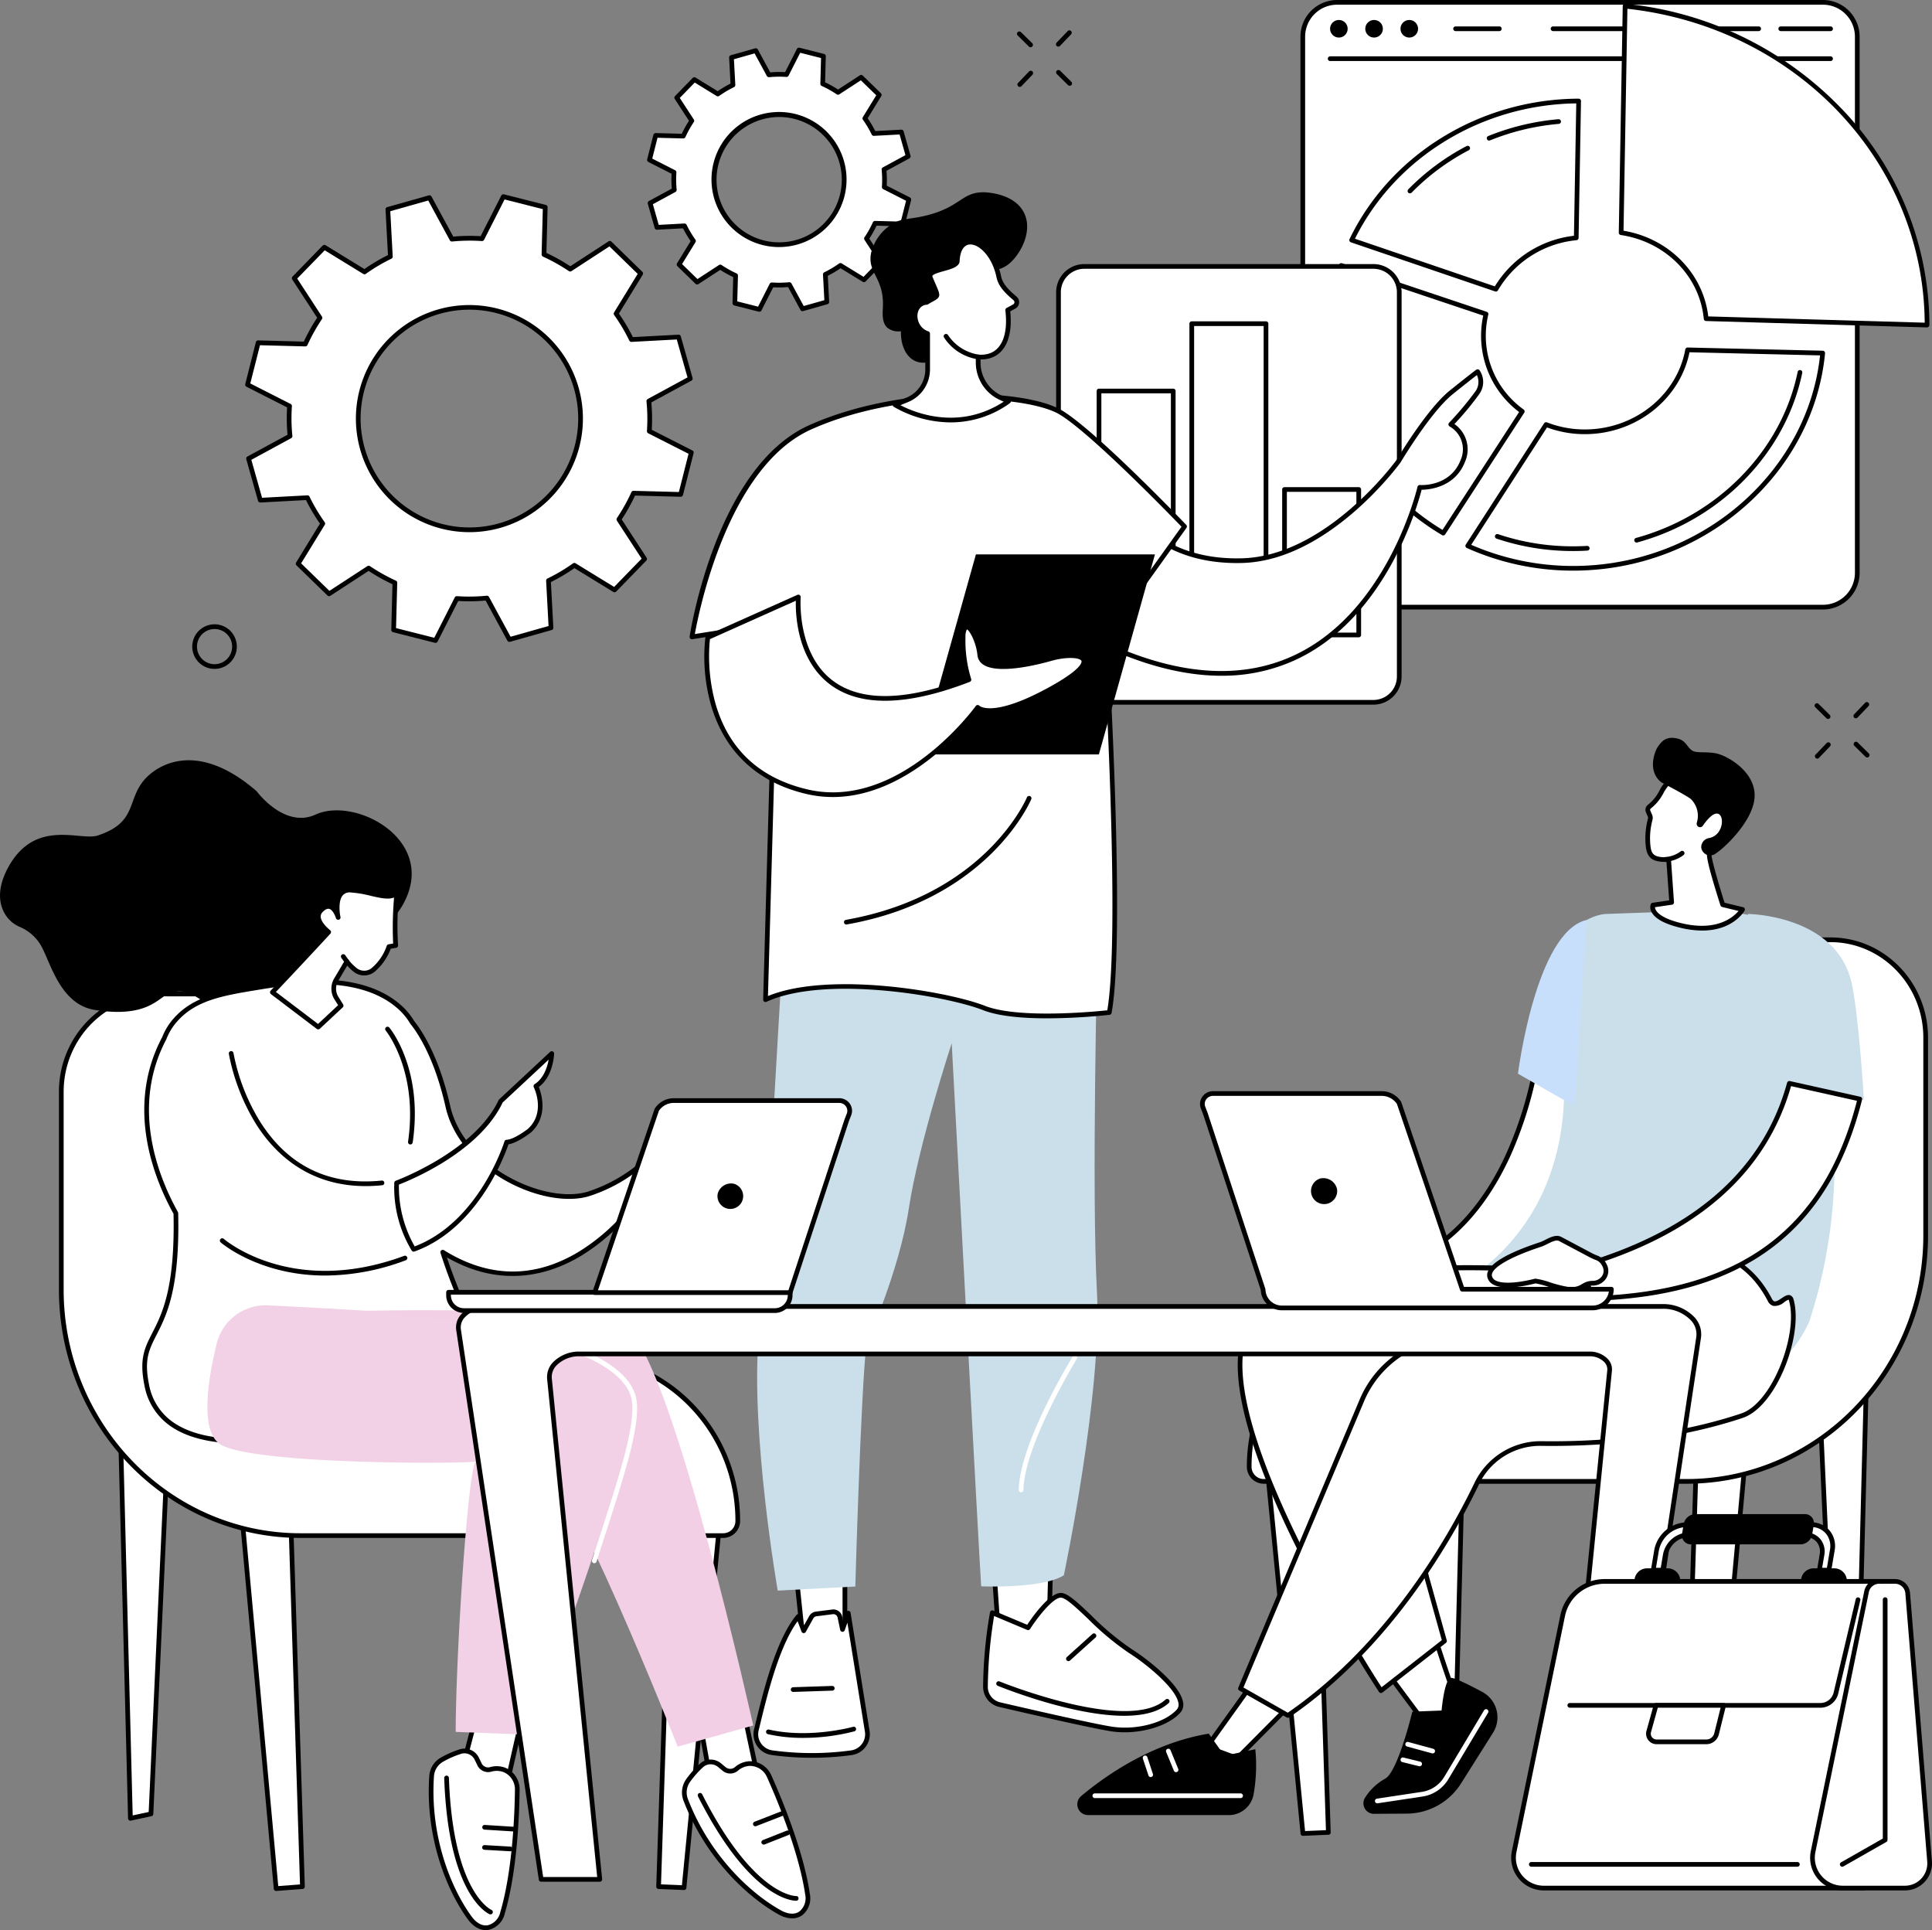 <svg xmlns="http://www.w3.org/2000/svg" width="420.942" height="420.465" viewBox="0 0 420.942 420.465">
  <rect x="0" y="0" width="420.942" height="420.465" fill="#808080" stroke="none"/>
  <g id="Illustration" transform="translate(-333.961 -335)">
    <g id="Workplace_culture" data-name="Workplace culture" transform="translate(333.961 335)">
      <g id="Group_5" data-name="Group 5" transform="translate(53.421 10.377)">
        <g id="Group_2" data-name="Group 2" transform="translate(87.576)">
          <g id="Group_1" data-name="Group 1">
            <path id="Path_1" data-name="Path 1" d="M949.981,415.74l1.5,5.292,6-.322a22.783,22.783,0,0,0,1.955,3.3L956.3,429.12l3.942,3.835,5.034-3.279a23.083,23.083,0,0,0,3.34,1.867l-.158,6.006,5.331,1.35,2.717-5.349a22.788,22.788,0,0,0,3.831-.059l2.866,5.279,5.292-1.5-.322-6a22.825,22.825,0,0,0,3.3-1.956l5.115,3.135,3.835-3.942-3.278-5.035A23.079,23.079,0,0,0,999,420.14l6.006.158,1.351-5.331-5.349-2.716a22.785,22.785,0,0,0-.059-3.831l5.279-2.866-1.5-5.292-6,.322a22.757,22.757,0,0,0-1.956-3.3l3.135-5.115-3.942-3.835-5.035,3.279a23.062,23.062,0,0,0-3.34-1.868l.157-6.006-5.331-1.351-2.717,5.349a22.785,22.785,0,0,0-3.831.059l-2.866-5.279-5.292,1.5.322,6a22.743,22.743,0,0,0-3.295,1.956l-5.115-3.135-3.835,3.942,3.279,5.034a23.054,23.054,0,0,0-1.868,3.34L951.2,401l-1.351,5.331,5.349,2.717a22.8,22.8,0,0,0,.059,3.831Zm24.273-18.717a14.157,14.157,0,1,1-9.772,17.475A14.157,14.157,0,0,1,974.254,397.024Z" transform="translate(-949.34 -381.881)" fill="#fff"/>
            <path id="Path_2" data-name="Path 2" d="M972.071,437.7a.514.514,0,0,1-.126-.016l-5.331-1.35a.512.512,0,0,1-.386-.51l.149-5.67a23.7,23.7,0,0,1-2.822-1.578l-4.753,3.1a.512.512,0,0,1-.636-.062l-3.942-3.835a.512.512,0,0,1-.08-.634l2.959-4.828a23.439,23.439,0,0,1-1.652-2.785l-5.661.3a.516.516,0,0,1-.52-.372l-1.5-5.292a.512.512,0,0,1,.248-.589l4.983-2.7a23.38,23.38,0,0,1-.051-3.238l-5.049-2.564a.512.512,0,0,1-.264-.582l1.35-5.331a.526.526,0,0,1,.51-.386l5.67.149a23.677,23.677,0,0,1,1.578-2.822l-3.1-4.753a.511.511,0,0,1,.062-.636l3.835-3.942a.512.512,0,0,1,.634-.079l4.828,2.959a23.358,23.358,0,0,1,2.786-1.652l-.3-5.661a.512.512,0,0,1,.372-.52l5.292-1.5a.512.512,0,0,1,.589.248l2.705,4.983a23.392,23.392,0,0,1,3.239-.051l2.564-5.049a.511.511,0,0,1,.582-.264l5.331,1.35a.511.511,0,0,1,.386.509l-.148,5.67a23.679,23.679,0,0,1,2.822,1.578l4.753-3.1a.511.511,0,0,1,.636.062l3.942,3.835a.512.512,0,0,1,.079.634l-2.959,4.828a23.451,23.451,0,0,1,1.652,2.785l5.661-.3a.515.515,0,0,1,.52.372l1.5,5.292a.511.511,0,0,1-.248.589l-4.983,2.705a23.413,23.413,0,0,1,.051,3.238l5.049,2.564a.511.511,0,0,1,.264.582l-1.35,5.331a.525.525,0,0,1-.509.386l-5.669-.149a23.829,23.829,0,0,1-1.578,2.822l3.095,4.753a.511.511,0,0,1-.062.636l-3.835,3.942a.512.512,0,0,1-.634.079l-4.828-2.959a23.449,23.449,0,0,1-2.786,1.652l.3,5.661a.512.512,0,0,1-.372.52l-5.292,1.5a.511.511,0,0,1-.589-.248l-2.7-4.983a23.384,23.384,0,0,1-3.238.05l-2.564,5.049A.512.512,0,0,1,972.071,437.7Zm-4.809-2.258,4.538,1.15,2.531-4.984a.513.513,0,0,1,.492-.279,22.361,22.361,0,0,0,3.745-.058.514.514,0,0,1,.5.265l2.671,4.919,4.5-1.274-.3-5.589a.512.512,0,0,1,.287-.488,22.373,22.373,0,0,0,3.221-1.911.512.512,0,0,1,.565-.02l4.766,2.921,3.264-3.355-3.055-4.692a.511.511,0,0,1,0-.565,22.685,22.685,0,0,0,1.827-3.266.515.515,0,0,1,.479-.3l5.6.147,1.149-4.538-4.984-2.532a.512.512,0,0,1-.279-.492,22.372,22.372,0,0,0-.058-3.745.512.512,0,0,1,.265-.5l4.919-2.671-1.274-4.5-5.589.3a.511.511,0,0,1-.488-.287,22.361,22.361,0,0,0-1.911-3.221.512.512,0,0,1-.02-.565l2.921-4.766-3.355-3.264-4.692,3.055a.512.512,0,0,1-.565,0,22.6,22.6,0,0,0-3.266-1.826.512.512,0,0,1-.3-.479l.147-5.6-4.538-1.149-2.531,4.984a.513.513,0,0,1-.492.279,22.357,22.357,0,0,0-3.745.058.511.511,0,0,1-.5-.265l-2.671-4.919-4.5,1.274.3,5.589a.512.512,0,0,1-.287.488,22.307,22.307,0,0,0-3.221,1.911.512.512,0,0,1-.565.02L958,387.772l-3.264,3.355,3.056,4.691a.512.512,0,0,1,0,.565,22.612,22.612,0,0,0-1.826,3.266.512.512,0,0,1-.479.3l-5.6-.147-1.15,4.538,4.984,2.531a.512.512,0,0,1,.279.492,22.342,22.342,0,0,0,.058,3.745.512.512,0,0,1-.265.5l-4.919,2.67,1.273,4.5,5.59-.3a.51.51,0,0,1,.488.287,22.352,22.352,0,0,0,1.911,3.221.512.512,0,0,1,.02.565l-2.921,4.766,3.355,3.264,4.692-3.056a.512.512,0,0,1,.565,0,22.639,22.639,0,0,0,3.266,1.826.511.511,0,0,1,.3.479Zm9.107-11.832a14.713,14.713,0,1,1,4.012-.56A14.742,14.742,0,0,1,976.369,423.607Zm-3.69-27.806a13.645,13.645,0,1,0,10.372,1.221A13.557,13.557,0,0,0,972.678,395.8Zm-.139-.492h0Z" transform="translate(-947.625 -380.166)"/>
          </g>
        </g>
        <g id="Group_4" data-name="Group 4" transform="translate(0 31.951)">
          <g id="Group_3" data-name="Group 3">
            <path id="Path_3" data-name="Path 3" d="M568.913,578.516l2.56,9.056,10.263-.551a38.982,38.982,0,0,0,3.346,5.638l-5.364,8.753,6.745,6.562,8.615-5.61a39.49,39.49,0,0,0,5.715,3.2l-.27,10.278,9.122,2.311,4.649-9.153a38.991,38.991,0,0,0,6.556-.1l4.9,9.033,9.056-2.56L634.26,605.1a38.986,38.986,0,0,0,5.638-3.346l8.753,5.364,6.562-6.745-5.61-8.615a39.495,39.495,0,0,0,3.2-5.715l10.277.269,2.311-9.122-9.153-4.648a38.973,38.973,0,0,0-.1-6.556l9.033-4.9-2.56-9.056-10.263.551A38.967,38.967,0,0,0,649,546.942l5.364-8.753-6.745-6.562L639,537.237a39.5,39.5,0,0,0-5.715-3.2l.269-10.277-9.122-2.311-4.648,9.153a39,39,0,0,0-6.556.1l-4.9-9.033-9.056,2.56.551,10.263a38.963,38.963,0,0,0-5.638,3.346l-8.753-5.364-6.562,6.745,5.611,8.615a39.518,39.518,0,0,0-3.2,5.716L571,553.286l-2.311,9.122,9.153,4.649a38.973,38.973,0,0,0,.1,6.556Zm41.536-32.028a24.225,24.225,0,1,1-16.721,29.9A24.225,24.225,0,0,1,610.449,546.489Z" transform="translate(-568.18 -520.941)" fill="#fff"/>
            <path id="Path_4" data-name="Path 4" d="M607.931,616.944a.5.5,0,0,1-.126-.016l-9.122-2.311a.512.512,0,0,1-.386-.509l.26-9.94a40.2,40.2,0,0,1-5.2-2.907l-8.332,5.426a.511.511,0,0,1-.636-.062l-6.745-6.563a.512.512,0,0,1-.079-.634l5.188-8.465a39.625,39.625,0,0,1-3.043-5.13l-9.926.534a.513.513,0,0,1-.52-.372l-2.56-9.056a.511.511,0,0,1,.248-.589l8.736-4.743a39.683,39.683,0,0,1-.093-5.964l-8.852-4.5a.512.512,0,0,1-.264-.582l2.311-9.122a.5.5,0,0,1,.509-.386l9.94.261a40.16,40.16,0,0,1,2.907-5.2l-5.426-8.332a.512.512,0,0,1,.062-.636l6.562-6.745a.512.512,0,0,1,.634-.08l8.465,5.188a39.667,39.667,0,0,1,5.13-3.044l-.533-9.926a.511.511,0,0,1,.372-.52l9.056-2.56a.512.512,0,0,1,.589.248l4.743,8.735a39.706,39.706,0,0,1,5.964-.092l4.5-8.852a.51.51,0,0,1,.582-.264l9.122,2.31a.512.512,0,0,1,.386.51l-.26,9.94a40.169,40.169,0,0,1,5.2,2.907l8.332-5.426a.512.512,0,0,1,.636.062L653,536.107a.512.512,0,0,1,.079.634l-5.188,8.465a39.644,39.644,0,0,1,3.043,5.13l9.926-.533a.514.514,0,0,1,.52.372l2.56,9.056a.512.512,0,0,1-.248.589l-8.736,4.742a39.706,39.706,0,0,1,.093,5.964l8.852,4.5a.512.512,0,0,1,.264.582l-2.311,9.122a.514.514,0,0,1-.509.386l-9.94-.261a40.145,40.145,0,0,1-2.907,5.2l5.426,8.332a.511.511,0,0,1-.062.636l-6.562,6.745a.512.512,0,0,1-.634.079l-8.465-5.188a39.673,39.673,0,0,1-5.129,3.043l.533,9.926a.512.512,0,0,1-.372.52l-9.056,2.56a.512.512,0,0,1-.589-.248l-4.742-8.736a39.675,39.675,0,0,1-5.964.093l-4.5,8.852A.512.512,0,0,1,607.931,616.944Zm-8.6-3.218,8.329,2.11,4.463-8.788a.514.514,0,0,1,.492-.279,38.628,38.628,0,0,0,6.47-.1.512.512,0,0,1,.5.265l4.709,8.674,8.268-2.338-.529-9.855a.512.512,0,0,1,.287-.488,38.606,38.606,0,0,0,5.565-3.3.511.511,0,0,1,.565-.02l8.4,5.15,5.991-6.158-5.387-8.272a.512.512,0,0,1,0-.565,39.106,39.106,0,0,0,3.155-5.641.513.513,0,0,1,.479-.3l9.868.259,2.11-8.329-8.788-4.463a.511.511,0,0,1-.279-.492,38.612,38.612,0,0,0-.1-6.47.512.512,0,0,1,.265-.5l8.674-4.709-2.338-8.268-9.855.529a.512.512,0,0,1-.488-.287,38.543,38.543,0,0,0-3.3-5.564.513.513,0,0,1-.02-.565l5.15-8.4-6.159-5.992-8.272,5.387a.511.511,0,0,1-.565,0,39.106,39.106,0,0,0-5.641-3.155.512.512,0,0,1-.3-.479l.259-9.868-8.329-2.11-4.463,8.788a.511.511,0,0,1-.492.279,38.6,38.6,0,0,0-6.469.1.515.515,0,0,1-.5-.265l-4.709-8.673-8.268,2.337.53,9.855a.512.512,0,0,1-.287.488,38.586,38.586,0,0,0-5.564,3.3.512.512,0,0,1-.565.02l-8.4-5.15-5.992,6.158,5.387,8.272a.512.512,0,0,1,0,.565,39.142,39.142,0,0,0-3.155,5.642.506.506,0,0,1-.479.3l-9.868-.259-2.11,8.329,8.788,4.464a.511.511,0,0,1,.279.492,38.607,38.607,0,0,0,.1,6.47.512.512,0,0,1-.265.5l-8.673,4.709,2.337,8.268,9.855-.529a.506.506,0,0,1,.488.287,38.561,38.561,0,0,0,3.3,5.564.512.512,0,0,1,.02.565l-5.15,8.4,6.158,5.992,8.272-5.387a.512.512,0,0,1,.565,0,39.142,39.142,0,0,0,5.641,3.155.511.511,0,0,1,.3.479Zm16-20.9a24.739,24.739,0,0,1-6.738-48.544l.139.492-.139-.492a24.737,24.737,0,1,1,6.738,48.544Zm.027-48.464a23.718,23.718,0,1,0,6.416,46.544,23.722,23.722,0,0,0-6.416-46.544Z" transform="translate(-566.465 -519.226)"/>
          </g>
        </g>
      </g>
      <g id="Group_24" data-name="Group 24" transform="translate(230.114)">
        <g id="Group_17" data-name="Group 17" transform="translate(53.222)">
          <g id="Group_9" data-name="Group 9">
            <g id="Group_6" data-name="Group 6">
              <rect id="Rectangle_2" data-name="Rectangle 2" width="120.814" height="131.752" rx="8" transform="translate(0.512 0.512)" fill="#fff"/>
              <path id="Path_5" data-name="Path 5" d="M1680.981,467.775H1575.125a8,8,0,0,1-7.991-7.991V342.991a8,8,0,0,1,7.991-7.991h105.856a8,8,0,0,1,7.991,7.991V459.784A8,8,0,0,1,1680.981,467.775ZM1575.125,336.023a6.975,6.975,0,0,0-6.967,6.967V459.784a6.975,6.975,0,0,0,6.967,6.967h105.856a6.975,6.975,0,0,0,6.967-6.967V342.991a6.975,6.975,0,0,0-6.967-6.967Z" transform="translate(-1567.134 -335)"/>
            </g>
            <g id="Group_8" data-name="Group 8" transform="translate(5.945 4.347)">
              <path id="Path_6" data-name="Path 6" d="M1702.54,389.44H1593.52a.512.512,0,0,1,0-1.023h109.02a.512.512,0,1,1,0,1.023Z" transform="translate(-1593.008 -380.491)"/>
              <g id="Group_7" data-name="Group 7" transform="translate(0.512)">
                <circle id="Ellipse_1" data-name="Ellipse 1" cx="1.918" cy="1.918" r="1.918"/>
                <circle id="Ellipse_2" data-name="Ellipse 2" cx="1.918" cy="1.918" r="1.918" transform="translate(7.671 0)"/>
                <circle id="Ellipse_3" data-name="Ellipse 3" cx="1.918" cy="1.918" r="1.918" transform="translate(15.341 0)"/>
              </g>
              <path id="Path_7" data-name="Path 7" d="M2031.8,361.062h-10.8a.512.512,0,1,1,0-1.023h10.8a.512.512,0,1,1,0,1.023Z" transform="translate(-1922.264 -358.633)"/>
              <path id="Path_8" data-name="Path 8" d="M1849.846,361.062H1805.1a.512.512,0,1,1,0-1.023h44.746a.512.512,0,1,1,0,1.023Z" transform="translate(-1755.976 -358.633)"/>
              <path id="Path_9" data-name="Path 9" d="M1721.98,361.062h-9.524a.512.512,0,0,1,0-1.023h9.524a.512.512,0,1,1,0,1.023Z" transform="translate(-1684.617 -358.633)"/>
            </g>
          </g>
          <g id="Group_16" data-name="Group 16" transform="translate(5.774 0.823)">
            <g id="Group_13" data-name="Group 13" transform="translate(0 20.671)">
              <g id="Group_10" data-name="Group 10" transform="translate(4.881)">
                <path id="Path_10" data-name="Path 10" d="M1647.157,471.772a22.837,22.837,0,0,1,17.508-11.186l.524-29.812c-21.648.073-40.753,12.27-49.454,30.3Z" transform="translate(-1615.223 -430.262)" fill="#fff"/>
                <path id="Path_11" data-name="Path 11" d="M1645.442,470.568a.512.512,0,0,1-.165-.027l-31.423-10.7a.512.512,0,0,1-.3-.707c8.934-18.508,28.525-30.514,49.913-30.586a.512.512,0,0,1,.514.521l-.524,29.812a.512.512,0,0,1-.459.5,22.293,22.293,0,0,0-17.117,10.93A.512.512,0,0,1,1645.442,470.568Zm-30.707-11.51,30.476,10.379a23.325,23.325,0,0,1,17.235-11.024l.506-28.838C1642.358,429.834,1623.538,441.345,1614.734,459.058Z" transform="translate(-1613.507 -428.547)"/>
              </g>
              <path id="Path_12" data-name="Path 12" d="M1744.34,452.664a.512.512,0,0,1-.192-.986,52.928,52.928,0,0,1,15.3-3.668.512.512,0,0,1,.088,1.02,51.9,51.9,0,0,0-15.009,3.6A.513.513,0,0,1,1744.34,452.664Z" transform="translate(-1709.005 -443.536)"/>
              <path id="Path_13" data-name="Path 13" d="M1669.281,483.565a.512.512,0,0,1-.366-.87,50.827,50.827,0,0,1,12.721-9.435.512.512,0,0,1,.476.906,49.813,49.813,0,0,0-12.465,9.245A.509.509,0,0,1,1669.281,483.565Z" transform="translate(-1651.191 -462.941)"/>
              <g id="Group_11" data-name="Group 11" transform="translate(30.171 54.21)">
                <path id="Path_14" data-name="Path 14" d="M1773.7,666.713c-1.775,9.8-10.7,17.5-21.63,17.836a23.3,23.3,0,0,1-9.2-1.563l-17.064,26.42a55.91,55.91,0,0,0,26.264,4.8c27.256-1.566,48.685-22.084,51.065-46.784Z" transform="translate(-1725.293 -666.202)" fill="#fff"/>
                <path id="Path_15" data-name="Path 15" d="M1747.083,713.093a56.539,56.539,0,0,1-23.2-4.935.512.512,0,0,1-.219-.744l17.064-26.42a.511.511,0,0,1,.616-.2,22.69,22.69,0,0,0,9,1.528c10.481-.326,19.373-7.65,21.143-17.416a.522.522,0,0,1,.516-.42l29.435.7a.512.512,0,0,1,.5.561c-2.446,25.387-24.606,45.7-51.545,47.246Q1748.733,713.093,1747.083,713.093Zm-22.239-5.626a55.777,55.777,0,0,0,25.48,4.51c26.246-1.508,47.868-21.142,50.529-45.775l-28.449-.681c-2.035,10.021-11.228,17.49-22.035,17.826a23.736,23.736,0,0,1-9.011-1.449Z" transform="translate(-1723.579 -664.487)"/>
              </g>
              <path id="Path_16" data-name="Path 16" d="M1768.555,845.027a52.051,52.051,0,0,1-16.682-2.705.512.512,0,0,1,.327-.97A51.024,51.024,0,0,0,1768.555,844c1.013,0,2.039-.029,3.05-.088a.512.512,0,1,1,.059,1.022C1770.633,845,1769.588,845.027,1768.555,845.027Z" transform="translate(-1714.932 -746.484)"/>
              <path id="Path_17" data-name="Path 17" d="M1884.232,723.277a.512.512,0,0,1-.134-1.006c17.9-4.882,31.733-19.1,35.227-36.21a.512.512,0,0,1,1,.2c-3.572,17.49-17.687,32.01-35.961,36.993A.515.515,0,0,1,1884.232,723.277Z" transform="translate(-1816.755 -626.578)"/>
              <g id="Group_12" data-name="Group 12" transform="translate(0 35.833)">
                <path id="Path_18" data-name="Path 18" d="M1619.322,645.024l17.22-26.5a20.448,20.448,0,0,1-8.461-16.48,20.235,20.235,0,0,1,.562-4.739L1597.1,586.734a48.6,48.6,0,0,0-2.609,15.724C1594.492,620.584,1604.437,636.19,1619.322,645.024Z" transform="translate(-1593.98 -586.222)" fill="#fff"/>
                <path id="Path_19" data-name="Path 19" d="M1617.606,643.82a.506.506,0,0,1-.26-.072c-15.7-9.32-25.08-25.4-25.08-43.006a49.108,49.108,0,0,1,2.636-15.889.511.511,0,0,1,.647-.32l31.542,10.573a.512.512,0,0,1,.335.6,19.762,19.762,0,0,0,7.706,20.688.511.511,0,0,1,.124.69l-17.22,26.5A.512.512,0,0,1,1617.606,643.82Zm-21.9-58.154a48.088,48.088,0,0,0-2.42,15.077c0,17.086,9.021,32.7,24.158,41.873l16.692-25.685a20.769,20.769,0,0,1-7.813-21Z" transform="translate(-1592.265 -584.506)"/>
              </g>
            </g>
            <g id="Group_15" data-name="Group 15" transform="translate(63.59)">
              <g id="Group_14" data-name="Group 14">
                <path id="Path_20" data-name="Path 20" d="M1871.258,390.165c9.955,1.481,17.61,9.2,18.519,18.73l48.134,1.395c0-.02,0-.041,0-.061,0-35.311-28.135-65.53-65.791-69.42Z" transform="translate(-1870.746 -340.297)" fill="#fff"/>
                <path id="Path_21" data-name="Path 21" d="M1936.19,409.085h-.01l-48.134-1.395a.512.512,0,0,1-.495-.463c-.887-9.306-8.324-16.82-18.084-18.273a.512.512,0,0,1-.437-.515l.862-49.356a.512.512,0,0,1,.564-.5,75.594,75.594,0,0,1,47.337,23.085,68.207,68.207,0,0,1,18.914,46.844.584.584,0,0,1-.156.4A.552.552,0,0,1,1936.19,409.085Zm-47.667-2.4,47.16,1.366c-.245-35.056-27.969-64.322-64.776-68.385l-.844,48.352C1879.913,389.668,1887.415,397.254,1888.523,406.68Z" transform="translate(-1869.031 -338.581)"/>
              </g>
            </g>
          </g>
        </g>
        <g id="Group_23" data-name="Group 23" transform="translate(0 57.529)">
          <g id="Group_18" data-name="Group 18">
            <rect id="Rectangle_3" data-name="Rectangle 3" width="74.241" height="94.949" rx="5" transform="translate(0.512 0.512)" fill="#fff"/>
            <path id="Path_22" data-name="Path 22" d="M1404.625,681.359h-63a6.14,6.14,0,0,1-6.133-6.133V591.519a6.14,6.14,0,0,1,6.133-6.133h63a6.14,6.14,0,0,1,6.133,6.133v83.707A6.14,6.14,0,0,1,1404.625,681.359Zm-63-94.949a5.115,5.115,0,0,0-5.109,5.109v83.707a5.115,5.115,0,0,0,5.109,5.109h63a5.116,5.116,0,0,0,5.11-5.109V591.519a5.115,5.115,0,0,0-5.11-5.109Z" transform="translate(-1335.493 -585.386)"/>
          </g>
          <g id="Group_22" data-name="Group 22" transform="translate(8.826 12.469)">
            <g id="Group_19" data-name="Group 19" transform="translate(0 14.666)">
              <rect id="Rectangle_4" data-name="Rectangle 4" width="16.172" height="53.145" transform="translate(0.512 0.512)" fill="#fff"/>
              <path id="Path_23" data-name="Path 23" d="M1390.59,757.654h-16.172a.512.512,0,0,1-.512-.512V704a.512.512,0,0,1,.512-.512h16.172a.512.512,0,0,1,.512.512v53.146A.512.512,0,0,1,1390.59,757.654Zm-15.661-1.024h15.149V704.508h-15.149Z" transform="translate(-1373.906 -703.485)"/>
            </g>
            <g id="Group_20" data-name="Group 20" transform="translate(20.209)">
              <rect id="Rectangle_5" data-name="Rectangle 5" width="16.172" height="67.811" transform="translate(0.512 0.512)" fill="#fff"/>
              <path id="Path_24" data-name="Path 24" d="M1478.546,708.489h-16.172a.512.512,0,0,1-.512-.512V640.166a.512.512,0,0,1,.512-.512h16.172a.512.512,0,0,1,.512.512v67.812A.512.512,0,0,1,1478.546,708.489Zm-15.66-1.024h15.149V640.677h-15.149Z" transform="translate(-1461.862 -639.654)"/>
            </g>
            <g id="Group_21" data-name="Group 21" transform="translate(40.418 36.127)">
              <rect id="Rectangle_6" data-name="Rectangle 6" width="16.172" height="31.684" transform="translate(0.512 0.512)" fill="#fff"/>
              <path id="Path_25" data-name="Path 25" d="M1566.5,829.6H1550.33a.512.512,0,0,1-.512-.512V797.4a.512.512,0,0,1,.512-.512H1566.5a.512.512,0,0,1,.512.512v31.684A.512.512,0,0,1,1566.5,829.6Zm-15.66-1.024h15.149V797.915h-15.149Z" transform="translate(-1549.818 -796.892)"/>
            </g>
          </g>
        </g>
      </g>
      <g id="Group_36" data-name="Group 36" transform="translate(150.253 41.884)">
        <g id="Group_29" data-name="Group 29" transform="translate(13.919 163.708)">
          <g id="Group_25" data-name="Group 25" transform="translate(8.887 136.312)">
            <path id="Path_26" data-name="Path 26" d="M1089.4,1826.739l1.413,13.463,9.1,1.067v-15.963Z" transform="translate(-1088.89 -1824.794)" fill="#fff"/>
            <path id="Path_27" data-name="Path 27" d="M1098.2,1840.064a.483.483,0,0,1-.059,0l-9.1-1.067a.512.512,0,0,1-.449-.455l-1.413-13.463a.511.511,0,0,1,.44-.56l10.516-1.433a.512.512,0,0,1,.581.507v15.963a.513.513,0,0,1-.512.512Zm-8.636-2.04,8.125.953v-14.8l-9.444,1.287Z" transform="translate(-1087.175 -1823.077)"/>
          </g>
          <g id="Group_26" data-name="Group 26" transform="translate(0 145.014)">
            <path id="Path_28" data-name="Path 28" d="M1071.552,1893.874a63.58,63.58,0,0,1-17.318-.007,4.069,4.069,0,0,1-3.4-5c1.608-6.537,4.379-18.934,9.134-24.68l1.182,3.116,1.631-2.934a1.445,1.445,0,0,1,1.081-.731l3.574-.453a1.445,1.445,0,0,1,1.6,1.136l.569,2.7,1.246-3.549,4.157,25.842A4.059,4.059,0,0,1,1071.552,1893.874Z" transform="translate(-1050.203 -1862.663)" fill="#fff"/>
            <path id="Path_29" data-name="Path 29" d="M1061.236,1893.26a64.1,64.1,0,0,1-8.781-.6,4.58,4.58,0,0,1-3.829-5.628l.344-1.411c1.64-6.742,4.385-18.027,8.892-23.473a.512.512,0,0,1,.873.145l.791,2.087,1.1-1.972a1.963,1.963,0,0,1,1.464-.99l3.574-.453a1.971,1.971,0,0,1,2.161,1.538l.192.912.639-1.822a.512.512,0,0,1,.988.088l4.157,25.842a4.586,4.586,0,0,1-3.883,5.144l-.071-.507.071.507A62.646,62.646,0,0,1,1061.236,1893.26Zm-3.135-29.754c-4.036,5.5-6.586,15.983-8.136,22.355l-.345,1.413a3.505,3.505,0,0,0,.509,2.839,3.578,3.578,0,0,0,2.467,1.532,62.937,62.937,0,0,0,17.176.007,3.557,3.557,0,0,0,3.013-3.983l-3.835-23.837-.579,1.647a.512.512,0,0,1-.983-.064l-.569-2.7a.936.936,0,0,0-1.031-.734l-3.573.453a.937.937,0,0,0-.7.472l-1.631,2.934a.512.512,0,0,1-.926-.067Z" transform="translate(-1048.494 -1860.948)"/>
          </g>
          <path id="Path_30" data-name="Path 30" d="M1068.475,1974.562a34.7,34.7,0,0,1-7.67-.811.512.512,0,0,1,.227-1c8.92,2.033,18.263-.581,18.356-.607a.512.512,0,0,1,.281.984A44.622,44.622,0,0,1,1068.475,1974.562Z" transform="translate(-1057.67 -1801.568)"/>
          <path id="Path_31" data-name="Path 31" d="M1084.342,1934.783a.512.512,0,0,1-.017-1.023l8.533-.282a.517.517,0,0,1,.528.495.512.512,0,0,1-.494.528l-8.533.281Z" transform="translate(-1075.712 -1771.8)"/>
          <g id="Group_27" data-name="Group 27" transform="translate(51.525 130.577)">
            <path id="Path_32" data-name="Path 32" d="M1274.975,1800.344l1.364,19.647h10.954l.51-19.647Z" transform="translate(-1274.463 -1799.832)" fill="#fff"/>
            <path id="Path_33" data-name="Path 33" d="M1285.577,1818.787h-10.954a.512.512,0,0,1-.511-.476l-1.364-19.646a.512.512,0,0,1,.51-.547h12.827a.512.512,0,0,1,.512.525l-.51,19.646A.512.512,0,0,1,1285.577,1818.787Zm-10.476-1.023h9.977l.483-18.623h-11.754Z" transform="translate(-1272.748 -1798.117)"/>
          </g>
          <g id="Group_28" data-name="Group 28" transform="translate(50.027 141.421)">
            <path id="Path_34" data-name="Path 34" d="M1268.456,1867.432a3.955,3.955,0,0,0,3.053,3.912c6.3,1.466,20.483,4.729,24.529,5.331,5.251.782,11.706-.827,14.481-3.9s-6.214-10.406-10.48-13.075c-6.337-3.964-12.425-11.8-14.978-12.152s-7.318,7.053-7.318,7.053l-7.789-3.272A96.431,96.431,0,0,0,1268.456,1867.432Z" transform="translate(-1267.943 -1847.026)" fill="#fff"/>
            <path id="Path_35" data-name="Path 35" d="M1297.07,1875.671a19.2,19.2,0,0,1-2.823-.2c-4.088-.609-18.544-3.937-24.57-5.339a4.49,4.49,0,0,1-3.448-4.418,98.01,98.01,0,0,1,1.508-16.2.512.512,0,0,1,.7-.37l7.4,3.106c1.207-1.822,5.049-7.273,7.583-6.923,1.443.2,3.51,2.161,6.372,4.876a59.869,59.869,0,0,0,8.807,7.349c3.426,2.143,10.672,7.812,11.209,11.659a2.591,2.591,0,0,1-.621,2.193C1306.84,1874,1301.883,1875.671,1297.07,1875.671Zm-28.445-25.335a100.865,100.865,0,0,0-1.373,15.391,3.461,3.461,0,0,0,2.657,3.406c6.014,1.4,20.437,4.72,24.489,5.323,5.265.784,11.425-.857,14.026-3.736a1.59,1.59,0,0,0,.367-1.366c-.455-3.263-7.218-8.73-10.738-10.932a60.6,60.6,0,0,1-8.969-7.474c-2.413-2.289-4.691-4.451-5.808-4.6-1.619-.226-5.043,4.066-6.818,6.823a.512.512,0,0,1-.628.195Zm-1.885,15.384h0Z" transform="translate(-1266.228 -1845.314)"/>
          </g>
          <path id="Path_36" data-name="Path 36" d="M1306.554,1936.555c-11.384,0-26.688-6.183-27.552-6.536a.512.512,0,0,1,.387-.948c.279.114,28.021,11.325,36.187,3.95a.512.512,0,1,1,.686.76C1314.026,1935.8,1310.528,1936.555,1306.554,1936.555Z" transform="translate(-1225.795 -1768.377)"/>
          <path id="Path_37" data-name="Path 37" d="M1345.428,1889.674a.512.512,0,0,1-.343-.891l5.571-5.026a.512.512,0,0,1,.686.76l-5.571,5.026A.509.509,0,0,1,1345.428,1889.674Z" transform="translate(-1276.809 -1733.402)"/>
          <path id="Path_38" data-name="Path 38" d="M1057.437,1232.811s-3.394,61.418-5.17,82.62,4.153,55.283,4.153,55.283l16.908-.888s1.159-41.438,2.415-52.945c0,0,7.142-15.6,9.259-29.513s9.327-35.889,9.327-35.889,5.855,109.687,6.42,118.3c0,0,13.258.59,18.012-2.4,0,0,8.422-40,7.213-61.756s.119-75.825.119-75.825Z" transform="translate(-1051.144 -1229.802)" fill="#cadfea"/>
          <path id="Path_39" data-name="Path 39" d="M1122.964,1607.578H1117.8a.512.512,0,0,1,0-1.024h5.168a.512.512,0,0,1,0,1.024Z" transform="translate(-1101.479 -1519.99)" fill="#fff"/>
          <path id="Path_40" data-name="Path 40" d="M1300.521,1649.795h-.01a.512.512,0,0,1-.5-.521c.186-10.136,11.313-28.313,11.787-29.082a.512.512,0,0,1,.871.537c-.115.186-11.454,18.708-11.635,28.564A.512.512,0,0,1,1300.521,1649.795Z" transform="translate(-1242.22 -1530.307)" fill="#fff"/>
        </g>
        <g id="Group_33" data-name="Group 33" transform="translate(0 38.564)">
          <g id="Group_30" data-name="Group 30" transform="translate(86.62)">
            <path id="Path_41" data-name="Path 41" d="M1374.225,716.777c1.232-.1,7.273,12.276,26.18,11.758s34.076-21.675,34.076-21.675,6.53-11.01,11.485-14.991,5.733-4.506,5.733-4.506a4.036,4.036,0,0,1,0,4.506,70.755,70.755,0,0,1-5.843,6.993,6.281,6.281,0,0,1,2.594,8c-2.451,6.215-9.358,5.715-9.358,5.715s-14.018,62.064-71.953,32.572Z" transform="translate(-1366.627 -686.851)" fill="#fff"/>
            <path id="Path_42" data-name="Path 42" d="M1394.153,751.894c-8.8,0-18.482-2.672-28.962-8.007a.512.512,0,0,1-.265-.58l7.087-28.37a.511.511,0,0,1,.456-.386c.508-.04.907.407,1.874,1.485,2.865,3.2,9.572,10.68,24.332,10.272,18.44-.506,33.523-21.252,33.674-21.462.244-.416,6.61-11.1,11.58-15.091,4.915-3.949,5.734-4.509,5.767-4.531a.512.512,0,0,1,.7.117,4.519,4.519,0,0,1,.022,5.088,63.512,63.512,0,0,1-5.492,6.629,6.716,6.716,0,0,1,2.288,8.275c-2.193,5.562-7.824,6.029-9.435,6.046-.882,3.446-7.742,27.8-27.274,36.969A38.019,38.019,0,0,1,1394.153,751.894Zm-28.135-8.735c17,8.567,31.814,10,44.042,4.264,20.482-9.61,26.755-36.406,26.817-36.676a.515.515,0,0,1,.535-.4c.268.019,6.566.389,8.846-5.393a5.739,5.739,0,0,0-2.366-7.362.513.513,0,0,1-.125-.8,70.7,70.7,0,0,0,5.784-6.917,3.527,3.527,0,0,0,.273-3.478c-.63.477-2.079,1.6-5.254,4.152-4.827,3.877-11.3,14.744-11.365,14.853-.178.251-15.56,21.406-34.5,21.925-.4.011-.792.017-1.179.017-14.415,0-21.061-7.414-23.943-10.628-.266-.3-.536-.6-.754-.821Z" transform="translate(-1364.912 -685.136)"/>
          </g>
          <g id="Group_31" data-name="Group 31" transform="translate(0 5.393)">
            <path id="Path_43" data-name="Path 43" d="M990.14,763.346s5.674-36.621,25.719-45.632,47.164-7.757,54.642-3.258,26.97,24.844,26.97,24.844l-17.224,24.046s3.936,64.728.824,81.816c0,0-19.16,2.235-27.287-.966s-34.847-7.684-47.62-1.816l2.321-81.95Z" transform="translate(-989.628 -710.443)" fill="#fff"/>
            <path id="Path_44" data-name="Path 44" d="M1065.833,844.6c-5.089,0-10.472-.4-13.952-1.77-8-3.15-34.453-7.692-47.219-1.828a.512.512,0,0,1-.725-.48l2.3-81.333L988.5,762.014a.512.512,0,0,1-.586-.584c.234-1.507,5.947-37,26.015-46.02,19.754-8.879,47.054-8.08,55.116-3.23,7.451,4.483,26.277,24.1,27.075,24.928a.512.512,0,0,1,.046.652l-17.118,23.9c.227,3.819,3.812,65.25.806,81.757a.512.512,0,0,1-.444.417A130.59,130.59,0,0,1,1065.833,844.6Zm-44.022-7.437c12.115,0,25.2,2.649,30.445,4.715,7.293,2.872,23.939,1.263,26.662.975,2.944-17.388-.858-80.676-.9-81.318a.512.512,0,0,1,.095-.329l16.976-23.7c-2.469-2.559-19.733-20.34-26.57-24.454-7.038-4.235-34.112-5.729-54.168,3.286-18.053,8.115-24.387,39.462-25.3,44.547l17.639-2.8a.512.512,0,0,1,.592.52l-2.3,81.144C1009.514,837.879,1015.534,837.168,1021.811,837.168Z" transform="translate(-987.913 -708.606)"/>
          </g>
          <path id="Path_45" data-name="Path 45" d="M1134.8,1117.6a.512.512,0,0,1-.089-1.016c30.466-5.384,39.36-26.479,39.447-26.692a.512.512,0,0,1,.948.384c-.088.218-9.166,21.828-40.217,27.315A.486.486,0,0,1,1134.8,1117.6Z" transform="translate(-1100.656 -996.651)"/>
          <path id="Path_46" data-name="Path 46" d="M1245.237,904.2H1206.23l12.218-43.571h39.007Z" transform="translate(-1156.069 -820.305)"/>
          <g id="Group_32" data-name="Group 32" transform="translate(3.204 49.1)">
            <path id="Path_47" data-name="Path 47" d="M1004.34,909.887l19.741-8.825s-2.781,33.449,37.16,18a28.463,28.463,0,0,1-1.265-9.319c.208-5.021,3.212-.163,3.633,3.918s9.8,2.424,15.433.816,13.032-.555,0,6.633-15.887,3.982-15.887,3.982-16.643,23.288-37.349,18.341C1000.335,937.351,1004.34,909.887,1004.34,909.887Z" transform="translate(-1003.593 -900.55)" fill="#fff"/>
            <path id="Path_48" data-name="Path 48" d="M1029.847,942.914a25.29,25.29,0,0,1-5.9-.7c-13.4-3.2-18.628-12.324-20.657-19.414a38.55,38.55,0,0,1-1.2-14.707.513.513,0,0,1,.3-.393l19.741-8.825a.512.512,0,0,1,.719.509c-.01.122-.912,12.267,7.047,18.216,6.156,4.6,15.9,4.413,28.971-.561a29.046,29.046,0,0,1-1.143-9.035c.026-.641.107-2.593,1.3-2.629h.028c1.544,0,3.057,3.876,3.329,6.517a1.73,1.73,0,0,0,.809,1.313c2.34,1.584,8.991.486,13.975-.937,2.614-.746,7.045-1.242,7.805.6.651,1.578-1.776,3.858-7.418,6.97-10.678,5.89-14.738,4.964-16.028,4.244C1059.381,926.889,1046.376,942.914,1029.847,942.914Zm-26.771-34.393a38.571,38.571,0,0,0,1.21,14.035c2.848,9.912,9.544,16.192,19.9,18.667a24.345,24.345,0,0,0,5.671.669c17.48,0,30.995-18.6,31.144-18.809a.511.511,0,0,1,.389-.213.5.5,0,0,1,.41.171c.018.017,2.944,2.7,15.258-4.09,7.371-4.066,7.029-5.53,6.966-5.684-.315-.765-3.32-.939-6.578-.009-2.642.754-11.521,3.04-14.829.8a2.733,2.733,0,0,1-1.253-2.056c-.306-2.966-1.808-5.511-2.31-5.6a3.486,3.486,0,0,0-.3,1.648,28.191,28.191,0,0,0,1.238,9.133.512.512,0,0,1-.3.643c-13.649,5.278-23.879,5.478-30.406.594-7.245-5.421-7.568-15.3-7.49-18.268Z" transform="translate(-1001.856 -898.835)"/>
          </g>
        </g>
        <g id="Group_35" data-name="Group 35" transform="translate(39.4)">
          <path id="Path_49" data-name="Path 49" d="M1176.64,551.829c-1.705,1.561-5.039,3.468-7.648,2.154-1.943-.978-3.027-3.513-2.96-6.416a3.892,3.892,0,0,1-2.92-.733c-1.3-1.145-1.053-3.252-1-4.636.234-6.39-3.478-7.37-2.57-11.707a10.31,10.31,0,0,1,3.891-5.819c2.527-1.917,4.24-1.3,8.488-2.411,7.15-1.873,7.378-4.955,12.089-4.969.272,0,6.683.07,8.859,4.5,1.77,3.6-.3,7.98-2.435,10.28-2.767,2.979-4.754,1.507-7.531,4.005C1178.025,540.462,1181.706,547.192,1176.64,551.829Z" transform="translate(-1159.396 -517.292)"/>
          <g id="Group_34" data-name="Group 34" transform="translate(4.849 10.349)">
            <path id="Path_50" data-name="Path 50" d="M1208.88,576.834l-.282-.243c-1.415-1.219-2.888-2.635-3.264-4.465-1.6-7.778-8.722-10.6-9.05-3.46-.083,1.8-6.665,1.709-5.884,3.6,2.036,4.932,2.081,3.605-.792,5.423a2.484,2.484,0,0,0-.954.227c-1.474.687-2,2.688-1.165,4.469a3.813,3.813,0,0,0,2.339,2.1v7.792a7.193,7.193,0,0,1-4.47,6.658l-2.631,1.076s12.27,8.008,24.723-.784l-1.662-.746a8.385,8.385,0,0,1-4.949-7.387l-.013-1.523a6.514,6.514,0,0,0,2.4-.2c3.484-1.013,4.64-5.027,4.048-10.016l1.418-.762A1.071,1.071,0,0,0,1208.88,576.834Z" transform="translate(-1182.214 -564.048)" fill="#fff"/>
            <path id="Path_51" data-name="Path 51" d="M1193.142,602.115a25.057,25.057,0,0,1-12.411-3.393.511.511,0,0,1,.086-.9l2.631-1.076a6.656,6.656,0,0,0,4.152-6.184v-7.428a4.371,4.371,0,0,1-2.291-2.244c-.948-2.034-.314-4.344,1.413-5.149a2.968,2.968,0,0,1,1.007-.265c.476-.3.866-.5,1.183-.673.363-.194.706-.377.715-.47a6.91,6.91,0,0,0-.655-1.794c-.21-.483-.464-1.07-.761-1.788a1.187,1.187,0,0,1,.014-1c.4-.812,1.667-1.168,3.139-1.581,1.063-.3,2.67-.748,2.693-1.242.181-3.933,2.238-4.518,3.114-4.587,2.517-.2,5.887,2.793,6.949,7.967.348,1.694,1.781,3.046,3.1,4.18l.282.243a1.582,1.582,0,0,1-.285,2.593l-1.113.6c.572,5.512-1.041,9.228-4.452,10.22a6.75,6.75,0,0,1-2.024.25l.009.978a7.917,7.917,0,0,0,4.647,6.925l1.662.746a.512.512,0,0,1,.086.885A21.964,21.964,0,0,1,1193.142,602.115Zm-10.962-3.747c2.928,1.534,12.635,5.661,22.507-.767l-.826-.37a8.949,8.949,0,0,1-5.251-7.838l-.014-1.535a.512.512,0,0,1,.557-.514,6.01,6.01,0,0,0,2.21-.182c2.952-.859,4.294-4.309,3.682-9.465a.512.512,0,0,1,.266-.511l1.418-.762a.56.56,0,0,0,.1-.917h0l-.282-.243c-1.443-1.244-3.018-2.74-3.43-4.749-.92-4.482-3.779-7.315-5.866-7.152-1.279.1-2.071,1.417-2.172,3.613-.057,1.232-1.7,1.693-3.439,2.18-.971.272-2.3.645-2.5,1.043-.011.022-.029.059.012.159.294.712.546,1.292.754,1.771.962,2.216,1.162,2.677-.516,3.574-.327.175-.734.393-1.229.706a.514.514,0,0,1-.252.079,1.975,1.975,0,0,0-.759.179c-1.216.567-1.628,2.266-.918,3.789a3.323,3.323,0,0,0,2.016,1.82.512.512,0,0,1,.371.492v7.792a7.676,7.676,0,0,1-4.789,7.131Z" transform="translate(-1180.499 -562.333)"/>
          </g>
          <path id="Path_52" data-name="Path 52" d="M1236.3,657.071a.5.5,0,0,1-.078-.006,10.666,10.666,0,0,1-7.37-4.764.512.512,0,0,1,.886-.511,9.814,9.814,0,0,0,6.639,4.263.512.512,0,0,1-.077,1.017Z" transform="translate(-1212.841 -620.691)"/>
        </g>
      </g>
      <g id="Group_39" data-name="Group 39" transform="translate(41.9 6.627)">
        <path id="Path_53" data-name="Path 53" d="M521.176,936.66a4.856,4.856,0,1,1,1.815-.355A4.842,4.842,0,0,1,521.176,936.66Zm-.006-8.683a3.829,3.829,0,1,0,3.555,2.4A3.81,3.81,0,0,0,521.169,927.977Z" transform="translate(-516.324 -797.572)"/>
        <g id="Group_37" data-name="Group 37" transform="translate(353.455 146.322)">
          <path id="Path_54" data-name="Path 54" d="M2092.072,1004.215a.512.512,0,0,1-.37-.866l2.4-2.507a.512.512,0,0,1,.74.708l-2.4,2.506A.511.511,0,0,1,2092.072,1004.215Z" transform="translate(-2083.085 -1000.685)"/>
          <path id="Path_55" data-name="Path 55" d="M2055.54,1042.4a.511.511,0,0,1-.37-.865l2.4-2.507a.512.512,0,1,1,.739.708l-2.4,2.506A.51.51,0,0,1,2055.54,1042.4Z" transform="translate(-2054.947 -1030.095)"/>
          <path id="Path_56" data-name="Path 56" d="M2057.62,1005.16a.51.51,0,0,1-.359-.147l-2.434-2.4a.512.512,0,0,1,.719-.729l2.434,2.4a.512.512,0,0,1-.359.876Z" transform="translate(-2054.674 -1001.495)"/>
          <path id="Path_57" data-name="Path 57" d="M2094.7,1041.706a.51.51,0,0,1-.359-.147l-2.434-2.4a.512.512,0,1,1,.719-.729l2.434,2.4a.511.511,0,0,1-.359.876Z" transform="translate(-2083.236 -1029.645)"/>
        </g>
        <g id="Group_38" data-name="Group 38" transform="translate(179.697)">
          <path id="Path_58" data-name="Path 58" d="M1335.822,367.373a.512.512,0,0,1-.37-.866l2.4-2.506a.512.512,0,1,1,.74.707l-2.4,2.507A.51.51,0,0,1,1335.822,367.373Z" transform="translate(-1326.835 -363.843)"/>
          <path id="Path_59" data-name="Path 59" d="M1299.29,405.556a.512.512,0,0,1-.37-.866l2.4-2.506a.512.512,0,0,1,.74.707l-2.4,2.506A.509.509,0,0,1,1299.29,405.556Z" transform="translate(-1298.697 -393.253)"/>
          <path id="Path_60" data-name="Path 60" d="M1301.37,368.319a.511.511,0,0,1-.359-.147l-2.434-2.4a.512.512,0,1,1,.718-.729l2.434,2.4a.512.512,0,0,1-.359.876Z" transform="translate(-1298.424 -364.654)"/>
          <path id="Path_61" data-name="Path 61" d="M1338.453,404.864a.51.51,0,0,1-.359-.147l-2.434-2.4a.512.512,0,1,1,.718-.729l2.434,2.4a.512.512,0,0,1-.359.876Z" transform="translate(-1326.987 -392.803)"/>
        </g>
      </g>
      <g id="Group_103" data-name="Group 103" transform="translate(0 160.736)">
        <g id="Group_60" data-name="Group 60" transform="translate(0 4.89)">
          <g id="Group_44" data-name="Group 44" transform="translate(12.84 50.394)">
            <g id="Group_40" data-name="Group 40" transform="translate(130.141 110.809)">
              <path id="Path_62" data-name="Path 62" d="M971.8,1764.009l-7.77,79.567-5.545-.233,2.755-83.646Z" transform="translate(-957.977 -1759.186)" fill="#fff"/>
              <path id="Path_63" data-name="Path 63" d="M962.319,1842.372H962.3l-5.545-.233a.511.511,0,0,1-.49-.528l2.755-83.645a.512.512,0,0,1,.7-.457l10.561,4.312a.512.512,0,0,1,.316.524l-7.77,79.566A.512.512,0,0,1,962.319,1842.372Zm-5.017-1.234,4.555.191,7.686-78.705-9.527-3.89Z" transform="translate(-956.262 -1757.47)"/>
            </g>
            <g id="Group_41" data-name="Group 41" transform="translate(39.228 107.791)">
              <path id="Path_64" data-name="Path 64" d="M562.8,1751.029l7.583,82.627,5.732-.431-2.755-86.664Z" transform="translate(-562.293 -1746.05)" fill="#fff"/>
              <path id="Path_65" data-name="Path 65" d="M568.672,1832.452a.511.511,0,0,1-.509-.465l-7.583-82.627a.511.511,0,0,1,.31-.518l10.561-4.467a.511.511,0,0,1,.711.455l2.755,86.663a.512.512,0,0,1-.473.527l-5.733.431Zm-7.039-82.813,7.5,81.754,4.742-.356-2.716-85.428Z" transform="translate(-560.577 -1744.334)"/>
            </g>
            <g id="Group_42" data-name="Group 42" transform="translate(12.832 88.69)">
              <path id="Path_66" data-name="Path 66" d="M447.919,1667.55l2.231,86.765,4.477-.97,4.105-89.92Z" transform="translate(-447.407 -1662.913)" fill="#fff"/>
              <path id="Path_67" data-name="Path 67" d="M448.435,1753.111a.512.512,0,0,1-.511-.5l-2.231-86.765a.511.511,0,0,1,.329-.491l10.813-4.126a.512.512,0,0,1,.694.5l-4.105,89.92a.511.511,0,0,1-.4.477l-4.477.97A.512.512,0,0,1,448.435,1753.111Zm-1.71-86.927,2.205,85.785,3.488-.756,4.052-88.747Z" transform="translate(-445.692 -1661.198)"/>
            </g>
            <path id="Path_68" data-name="Path 68" d="M828.615,1659.106l2.231,86.765,4.651.025,3.931-90.915Z" transform="translate(-727.803 -1567.72)" fill="#fff"/>
            <g id="Group_43" data-name="Group 43">
              <path id="Path_69" data-name="Path 69" d="M469.9,1300.531v20.189c0,19.744,15.572,35.75,34.781,35.75s34.781,16.006,34.781,35.75a3.183,3.183,0,0,1-3.18,3.186H444.214c-28.8,0-52.142-23.995-52.142-53.594v-43.077c0-11.773,9.285-21.316,20.739-21.316h34.6C459.832,1277.419,469.9,1287.767,469.9,1300.531Z" transform="translate(-391.56 -1276.907)" fill="#fff"/>
              <path id="Path_70" data-name="Path 70" d="M534.567,1394.2H442.5c-29.033,0-52.653-24.272-52.653-54.106V1297.02c0-12.036,9.533-21.828,21.25-21.828h34.6c12.681,0,23,10.6,23,23.624V1319c0,19.43,15.373,35.238,34.27,35.238,19.461,0,35.293,16.267,35.293,36.262A3.7,3.7,0,0,1,534.567,1394.2ZM411.1,1276.215c-11.153,0-20.227,9.333-20.227,20.8V1340.1c0,29.27,23.161,53.082,51.63,53.082h92.069a2.674,2.674,0,0,0,2.667-2.674c0-19.431-15.373-35.238-34.269-35.238-19.461,0-35.293-16.267-35.293-36.261v-20.189c0-12.462-9.858-22.6-21.975-22.6Z" transform="translate(-389.845 -1275.192)"/>
            </g>
          </g>
          <g id="Group_59" data-name="Group 59">
            <g id="Group_45" data-name="Group 45">
              <path id="Path_71" data-name="Path 71" d="M338.4,1092.211a6.949,6.949,0,0,1-3.436-3c-1.157-2.065-1.777-5.371.825-10.1,5.875-10.669,15.688-5.624,19.442-6.86,8.413-2.769,6.423-7.317,9.84-11.736,2.556-3.306,11.386-9.543,24.8,2.076,0,0,6.023,8.22,12.849,5.092,8.386-3.843,25.238,4.851,19.913,17.775a15.306,15.306,0,0,1-7.671,8.147,21.452,21.452,0,0,1-2.006.8,6.7,6.7,0,0,0-4.252,5.015c-1.715,7.87-8.205,23.066-32.292,7.775a6.046,6.046,0,0,0-5.851-.427c-2.308,1.073-4.813,5.227-15.948,3.473-7.152-1.127-9.424-9.451-11.313-13.238A9.693,9.693,0,0,0,338.4,1092.211Z" transform="translate(-333.961 -1055.861)"/>
            </g>
            <g id="Group_48" data-name="Group 48" transform="translate(31.004 47.727)">
              <g id="Group_46" data-name="Group 46">
                <path id="Path_72" data-name="Path 72" d="M567.92,1312c-9.472,2.962-27.62-5.257-30.715-19.042-2.454-10.931-6.289-16.477-7.772-18.307a13.877,13.877,0,0,0-2.875-3.432c-8.823-7.755-24.1-5.244-30.718-4.157-7.5,1.233-13.716,2.254-17.943,7.013a13.071,13.071,0,0,0-2.465,4v-.006c-8.075,15.2-1.53,30.9,2.506,38.152.666,29.075-8.948,24.506-6.346,37.416,3.666,18.187,32.954,11.389,43.609,9.066,3.738-.815,23.31,5,28.094-10.1,2.792-8.812-2.514-12.88-7.2-27.872,24,14.917,41.824-10.52,41.824-10.52l1.849-8.916A34.1,34.1,0,0,1,567.92,1312Z" transform="translate(-470.628 -1265.286)" fill="#fff"/>
                <path id="Path_73" data-name="Path 73" d="M490.634,1364.7c-5.677,0-11.155-.895-15.2-3.538a13.725,13.725,0,0,1-6.069-9.136c-1.167-5.79.05-8.171,1.733-11.466,2.1-4.1,4.962-9.71,4.606-25.913-4.4-7.941-10.479-23.4-2.453-38.523a13.55,13.55,0,0,1,2.539-4.1c4.347-4.895,10.786-5.953,18.242-7.178,6.624-1.088,22.134-3.637,31.138,4.278a14.36,14.36,0,0,1,2.96,3.524c1.561,1.935,5.4,7.553,7.85,18.487,1.333,5.937,5.818,11.49,12.3,15.233,6.135,3.54,13.105,4.888,17.758,3.433a33.9,33.9,0,0,0,11.651-6.6.512.512,0,0,1,.85.478l-1.849,8.916a.511.511,0,0,1-.082.19,44.3,44.3,0,0,1-12.068,11c-6.711,4.045-17.156,7.3-29.275.361a117.038,117.038,0,0,0,4.3,10.969c2.63,6.012,4.367,9.984,2.484,15.924-3.891,12.282-17.229,11.17-24.394,10.572a19.476,19.476,0,0,0-4.079-.124l-.667.146C507.612,1362.8,498.912,1364.7,490.634,1364.7Zm-16.508-88.049c-7.8,14.75-1.766,29.892,2.529,37.61a.512.512,0,0,1,.064.237c.379,16.558-2.565,22.321-4.715,26.529-1.648,3.227-2.738,5.358-1.641,10.8a12.736,12.736,0,0,0,5.625,8.481c9.6,6.263,27.905,2.257,36.7.332l.668-.146a18.6,18.6,0,0,1,4.382.1c7.364.615,19.689,1.642,23.333-9.861,1.766-5.573.18-9.2-2.446-15.205a113.687,113.687,0,0,1-4.753-12.36.512.512,0,0,1,.758-.587c9.766,6.07,19.641,6.187,29.349.347a43.354,43.354,0,0,0,11.726-10.643l1.525-7.355a34.7,34.7,0,0,1-10.892,5.85c-4.914,1.537-12.2.154-18.575-3.523-6.734-3.886-11.4-9.68-12.791-15.9-2.42-10.78-6.171-16.247-7.671-18.1a.544.544,0,0,1-.044-.064,13.332,13.332,0,0,0-2.772-3.306c-8.641-7.594-23.816-5.1-30.3-4.037-7.564,1.243-13.538,2.224-17.644,6.848a12.539,12.539,0,0,0-2.371,3.842A.5.5,0,0,1,474.127,1276.655Zm92.065,33.642h0Z" transform="translate(-468.899 -1263.584)"/>
              </g>
              <g id="Group_47" data-name="Group 47" transform="translate(54.873 15.644)">
                <path id="Path_74" data-name="Path 74" d="M709.986,1362.081s17.28-6.3,22.676-17.816l11.123-10.365s-.157,5.01-3.46,7.1c0,0,2.835,5.709-1.349,9.65,0,0-3.138,2.494-5.008,2.54,0,0-5.478,17.993-20.268,23.351A26.3,26.3,0,0,1,709.986,1362.081Z" transform="translate(-709.442 -1333.388)" fill="#fff"/>
                <path id="Path_75" data-name="Path 75" d="M711.984,1375.339a.512.512,0,0,1-.428-.23,26.555,26.555,0,0,1-3.8-14.771.512.512,0,0,1,.335-.453c.171-.062,17.146-6.363,22.388-17.552a.518.518,0,0,1,.115-.157l11.124-10.365a.512.512,0,0,1,.86.39c-.007.208-.193,4.949-3.336,7.27.571,1.435,2.108,6.315-1.633,9.839-.156.126-2.965,2.343-4.978,2.645-.847,2.493-6.728,18.374-20.474,23.354A.512.512,0,0,1,711.984,1375.339Zm-3.219-14.613A26.167,26.167,0,0,0,712.2,1374.2c14.09-5.385,19.507-22.7,19.561-22.873a.512.512,0,0,1,.477-.363c1.393-.034,3.867-1.765,4.7-2.429,3.819-3.6,1.317-8.8,1.208-9.023a.512.512,0,0,1,.185-.659c2.018-1.278,2.776-3.786,3.058-5.341l-10.027,9.344C726.244,1353.646,711.228,1359.78,708.765,1360.726Z" transform="translate(-707.725 -1331.673)"/>
              </g>
              <path id="Path_76" data-name="Path 76" d="M565.372,1517.137c-14.4,0-22.664-7.134-22.774-7.232a.512.512,0,0,1,.679-.766c.146.129,14.854,12.778,39.332,3.7a.512.512,0,0,1,.356.959A50.379,50.379,0,0,1,565.372,1517.137Z" transform="translate(-525.532 -1452.621)"/>
              <path id="Path_77" data-name="Path 77" d="M580.785,1361.06c-12.544,0-19.848-7.143-23.849-13.442a45.143,45.143,0,0,1-5.969-15.356.512.512,0,1,1,1.011-.156,44.052,44.052,0,0,0,5.838,14.99c6.127,9.627,15.023,13.92,26.441,12.76a.512.512,0,1,1,.1,1.018A35.353,35.353,0,0,1,580.785,1361.06Z" transform="translate(-532.106 -1316.029)"/>
              <path id="Path_78" data-name="Path 78" d="M704.677,1334.059a.513.513,0,0,1-.507-.586c2.256-15.425-4.8-24.154-4.874-24.24a.512.512,0,0,1,.787-.654c.3.366,7.426,9.139,5.1,25.042A.512.512,0,0,1,704.677,1334.059Z" transform="translate(-646.269 -1298.099)"/>
            </g>
            <g id="Group_51" data-name="Group 51" transform="translate(58.828 27.76)">
              <g id="Group_49" data-name="Group 49">
                <path id="Path_79" data-name="Path 79" d="M619.11,1190.975c-.48-3.213.289-11.739.149-11.532-1.376,2.018-5.906-.37-9.986-.53s-2.707,5.966-2.707,5.966-1.195-4.157-3.741-1.555c-1.478,1.511.152,3.46,1.669,4.735-.417.474-7.766,8.4-12.267,13.1l9.984,7.577,5-4.668-1.018-1.623a3.888,3.888,0,0,1-.172-3.83l2.444-4.142a11.043,11.043,0,0,0,1.924,1.911,3.14,3.14,0,0,0,4.069-.328,11.588,11.588,0,0,0,3.176-4.832Z" transform="translate(-591.715 -1178.398)" fill="#fff"/>
                <path id="Path_80" data-name="Path 80" d="M600.5,1207.538a.51.51,0,0,1-.31-.1l-9.984-7.577a.512.512,0,0,1-.061-.761c4.112-4.3,10.35-11.015,11.907-12.71a5.456,5.456,0,0,1-2.029-3.321,2.356,2.356,0,0,1,.724-1.813,2.51,2.51,0,0,1,2.4-.956,2.194,2.194,0,0,1,.973.564,5.1,5.1,0,0,1,.927-3.156,2.958,2.958,0,0,1,2.532-1.018,25.471,25.471,0,0,1,4.577.758c2.3.529,4.291.986,4.966,0a.522.522,0,0,1,.592-.2c.4.136.4.136.276,2.384a65.435,65.435,0,0,0-.089,9.561.512.512,0,0,1-.42.58l-1.174.2a12.279,12.279,0,0,1-3.213,4.75,3.656,3.656,0,0,1-4.715.378,9.481,9.481,0,0,1-1.553-1.454l-2.08,3.526a3.383,3.383,0,0,0,.164,3.3l1.019,1.623a.512.512,0,0,1-.084.646l-5,4.668A.511.511,0,0,1,600.5,1207.538Zm-9.218-8.15,9.184,6.97,4.374-4.086-.794-1.266a4.42,4.42,0,0,1-.194-4.334l2.459-4.17a.512.512,0,0,1,.835-.067,10.243,10.243,0,0,0,1.822,1.818,2.623,2.623,0,0,0,3.423-.279,11.027,11.027,0,0,0,3.04-4.611.512.512,0,0,1,.4-.355l1-.17a75.6,75.6,0,0,1,.14-9.271c.015-.265.029-.526.042-.762-1.225.525-3.049.105-5.084-.362a24.343,24.343,0,0,0-4.388-.733,1.974,1.974,0,0,0-1.706.65c-.991,1.189-.684,3.791-.481,4.693a.512.512,0,0,1-.991.254c-.134-.462-.691-1.824-1.465-2.018-.4-.1-.88.127-1.419.679a1.354,1.354,0,0,0-.433,1.047c.039.808.773,1.851,2.066,2.938a.512.512,0,0,1,.055.729C602.778,1187.12,595.893,1194.546,591.277,1199.388Z" transform="translate(-590 -1176.683)"/>
              </g>
              <g id="Group_50" data-name="Group 50" transform="translate(15.455 14.478)">
                <path id="Path_81" data-name="Path 81" d="M659.494,1241.924l.781,1.089Z" transform="translate(-658.982 -1241.412)" fill="#fff"/>
                <path id="Path_82" data-name="Path 82" d="M658.559,1241.809a.512.512,0,0,1-.417-.213l-.78-1.089a.512.512,0,0,1,.832-.6l.781,1.089a.512.512,0,0,1-.415.81Z" transform="translate(-657.266 -1239.696)"/>
              </g>
            </g>
            <g id="Group_58" data-name="Group 58" transform="translate(45.193 118.72)">
              <g id="Group_52" data-name="Group 52" transform="translate(106.274 85.384)">
                <path id="Path_83" data-name="Path 83" d="M1005.043,1946.417c-.1.407,4.684,22.292,4.684,22.292l-10.993-1.84-3.311-18.5Z" transform="translate(-994.911 -1945.905)" fill="#fff"/>
                <path id="Path_84" data-name="Path 84" d="M1008.011,1967.506a.524.524,0,0,1-.085-.007l-10.993-1.84a.512.512,0,0,1-.419-.415l-3.311-18.5a.512.512,0,0,1,.4-.592l9.62-1.949a.512.512,0,0,1,.613.526c.074.909,2.828,13.717,4.673,22.158a.512.512,0,0,1-.5.621Zm-10.552-2.8,9.891,1.656c-3.266-14.959-4.191-19.581-4.44-21.056l-8.611,1.744Z" transform="translate(-993.195 -1944.191)"/>
              </g>
              <g id="Group_54" data-name="Group 54" transform="translate(103.397 98.967)">
                <g id="Group_53" data-name="Group 53">
                  <path id="Path_85" data-name="Path 85" d="M994.256,2007.087a4.75,4.75,0,0,1,2.857-1.17,4.569,4.569,0,0,1,4.285,2.769c1.906,4.236,6.933,16.039,8.353,25.685.5,3.409-2.07,6.182-6.079,3.948-6.569-3.661-15.682-12.065-20.453-24.478a4.5,4.5,0,0,1,.547-4.266,21.425,21.425,0,0,1,2.888-3.257,3.005,3.005,0,0,1,3.915-.062l1.033.849A2.069,2.069,0,0,0,994.256,2007.087Z" transform="translate(-982.4 -2005.045)" fill="#fff"/>
                  <path id="Path_86" data-name="Path 86" d="M1004.654,2037.9a6.079,6.079,0,0,1-2.957-.873c-6.873-3.83-15.915-12.341-20.681-24.741a4.984,4.984,0,0,1,.612-4.751,21.607,21.607,0,0,1,2.959-3.336,3.5,3.5,0,0,1,4.582-.076l1.033.849a1.564,1.564,0,0,0,2-.015,5.264,5.264,0,0,1,3.164-1.289,5.111,5.111,0,0,1,4.774,3.07c2.052,4.559,6.976,16.2,8.392,25.821a4.734,4.734,0,0,1-1.7,4.689A3.783,3.783,0,0,1,1004.654,2037.9Zm-17.741-33.569a2.454,2.454,0,0,0-1.643.63,20.583,20.583,0,0,0-2.816,3.178,3.964,3.964,0,0,0-.483,3.78c4.668,12.145,13.507,20.472,20.224,24.215,1.586.884,3.024.979,4.05.271a3.731,3.731,0,0,0,1.273-3.7c-1.4-9.492-6.28-21.03-8.314-25.55a4.07,4.07,0,0,0-3.8-2.468,4.2,4.2,0,0,0-2.55,1.05,2.587,2.587,0,0,1-3.307.022l-1.033-.849A2.525,2.525,0,0,0,986.913,2004.335Z" transform="translate(-980.674 -2003.31)"/>
                </g>
                <path id="Path_87" data-name="Path 87" d="M1016.99,2058.373c-.865,0-10.134-.542-21.374-22.756a.512.512,0,0,1,.913-.462c11.265,22.265,20.381,22.2,20.478,22.195a.5.5,0,0,1,.53.493.512.512,0,0,1-.493.529Z" transform="translate(-992.14 -2027.622)"/>
                <path id="Path_88" data-name="Path 88" d="M1056.494,2073.6a.512.512,0,0,1-.188-.988l5.211-2.056a.512.512,0,0,1,.376.952l-5.211,2.056A.507.507,0,0,1,1056.494,2073.6Z" transform="translate(-1038.679 -2055.079)"/>
                <path id="Path_89" data-name="Path 89" d="M1048.547,2055.145a.512.512,0,0,1-.186-.989l6.112-2.379a.512.512,0,1,1,.371.954l-6.112,2.379A.514.514,0,0,1,1048.547,2055.145Z" transform="translate(-1032.558 -2040.615)"/>
              </g>
              <g id="Group_55" data-name="Group 55" transform="translate(54.27 85.097)">
                <path id="Path_90" data-name="Path 90" d="M783.407,1947.441c-.26.328-5.119,22.2-5.119,22.2l-9.2-6.29,4.773-18.181Z" transform="translate(-768.575 -1944.654)" fill="#fff"/>
                <path id="Path_91" data-name="Path 91" d="M776.573,1968.434a.512.512,0,0,1-.289-.089l-9.2-6.291a.512.512,0,0,1-.206-.552l4.772-18.181a.512.512,0,0,1,.614-.368l9.548,2.275a.512.512,0,0,1,.335.735c-.314.856-3.2,13.635-5.073,22.07a.512.512,0,0,1-.5.4Zm-8.615-7.021,8.279,5.66c3.324-14.947,4.427-19.529,4.821-20.972l-8.546-2.036Z" transform="translate(-766.86 -1942.939)"/>
              </g>
              <g id="Group_57" data-name="Group 57" transform="translate(48.23 96.577)">
                <g id="Group_56" data-name="Group 56">
                  <path id="Path_92" data-name="Path 92" d="M755.762,1999.165a4.751,4.751,0,0,1,3.084.139,4.569,4.569,0,0,1,2.724,4.314c-.051,4.645-.451,17.467-3.216,26.817-.977,3.3-4.477,4.739-7.175,1.027-4.422-6.083-9.159-17.54-8.27-30.807a4.5,4.5,0,0,1,2.29-3.641,21.429,21.429,0,0,1,3.989-1.741,3.005,3.005,0,0,1,3.579,1.589l.58,1.2A2.07,2.07,0,0,0,755.762,1999.165Z" transform="translate(-742.288 -1994.629)" fill="#fff"/>
                  <path id="Path_93" data-name="Path 93" d="M753,2032.446c-1.017,0-2.515-.423-3.957-2.406-4.627-6.364-9.254-17.887-8.366-31.142a4.983,4.983,0,0,1,2.552-4.054,21.611,21.611,0,0,1,4.087-1.783,3.5,3.5,0,0,1,4.19,1.856l.58,1.2a1.562,1.562,0,0,0,1.82.826,5.266,5.266,0,0,1,3.413.16,5.1,5.1,0,0,1,3.041,4.792c-.055,5-.48,17.635-3.238,26.957a4.735,4.735,0,0,1-3.517,3.539A3.591,3.591,0,0,1,753,2032.446Zm-4.66-38.516a2.478,2.478,0,0,0-.724.109,20.587,20.587,0,0,0-3.891,1.7,3.964,3.964,0,0,0-2.027,3.227c-.869,12.982,3.652,24.253,8.174,30.472,1.067,1.468,2.33,2.16,3.561,1.948a3.73,3.73,0,0,0,2.709-2.82c2.721-9.2,3.141-21.721,3.2-26.678a4.074,4.074,0,0,0-2.407-3.835,4.194,4.194,0,0,0-2.755-.119,2.587,2.587,0,0,1-3.011-1.37l-.58-1.2A2.494,2.494,0,0,0,748.344,1993.93Z" transform="translate(-740.571 -1992.906)"/>
                </g>
                <path id="Path_94" data-name="Path 94" d="M765.3,2048.745a.508.508,0,0,1-.2-.04c-.367-.154-8.992-4.072-9.878-29.654a.512.512,0,0,1,.494-.529.517.517,0,0,1,.529.494c.863,24.934,9.168,28.711,9.252,28.746a.512.512,0,0,1-.2.984Z" transform="translate(-751.859 -2012.636)"/>
                <path id="Path_95" data-name="Path 95" d="M797.411,2085.732h-.03l-5.593-.324a.512.512,0,1,1,.06-1.021l5.593.325a.512.512,0,0,1-.029,1.022Z" transform="translate(-779.649 -2063.366)"/>
                <path id="Path_96" data-name="Path 96" d="M798.457,2066.712h-.033l-6.546-.411a.512.512,0,1,1,.064-1.021l6.546.411a.512.512,0,0,1-.031,1.022Z" transform="translate(-779.721 -2048.649)"/>
              </g>
              <path id="Path_97" data-name="Path 97" d="M573.144,1577.855s66.939-2.905,74.257,3.89c9.927,9.218,26.979,85.956,26.979,85.956l-16.465,4.616s-24.809-62.977-30.956-62.977-64.1-2.068-64.1-2.068Z" transform="translate(-555.459 -1576.165)" fill="#f2cfe5"/>
              <path id="Path_98" data-name="Path 98" d="M543.918,1572.585A11.009,11.009,0,0,0,532.654,1581c-1.929,7.978-3.6,18.886.718,21.792,7.025,4.727,57.665,4.325,55.908,3.734s-4.529,42.436-4.529,58.982l15.944.615s25.409-66.542,22.67-73.972c-4.9-13.293-42.618-16.338-54.688-18.115C567.058,1573.8,553.293,1573.065,543.918,1572.585Z" transform="translate(-530.658 -1572.571)" fill="#f2d0e5"/>
              <path id="Path_99" data-name="Path 99" d="M798.479,1639.8a.512.512,0,0,1-.487-.668q.86-2.685,1.7-5.275c4.462-13.787,8.316-25.7,6.721-30.509-3.388-10.223-28.718-14.141-37.042-15.429a.512.512,0,1,1,.156-1.011c14.713,2.276,34.644,6.423,37.857,16.118,1.7,5.132-2.015,16.612-6.718,31.146q-.836,2.585-1.7,5.272A.512.512,0,0,1,798.479,1639.8Z" transform="translate(-714.19 -1583.612)" fill="#fff"/>
            </g>
          </g>
        </g>
        <g id="Group_81" data-name="Group 81" transform="translate(234.713)">
          <g id="Group_66" data-name="Group 66" transform="translate(36.951 43.476)">
            <g id="Group_61" data-name="Group 61" transform="translate(3.933 110.809)">
              <path id="Path_100" data-name="Path 100" d="M1535.674,1712.614l7.77,79.567,5.545-.233-2.755-83.645Z" transform="translate(-1535.162 -1707.791)" fill="#fff"/>
              <path id="Path_101" data-name="Path 101" d="M1541.729,1790.978a.512.512,0,0,1-.509-.462l-7.77-79.567a.512.512,0,0,1,.316-.524l10.56-4.311a.511.511,0,0,1,.7.457l2.755,83.646a.512.512,0,0,1-.49.528l-5.545.233Zm-7.223-79.749,7.686,78.705,4.555-.191-2.714-82.4Z" transform="translate(-1533.447 -1706.076)"/>
            </g>
            <g id="Group_62" data-name="Group 62" transform="translate(94.846 107.791)">
              <path id="Path_102" data-name="Path 102" d="M1944.674,1699.634l-7.583,82.627-5.732-.431,2.755-86.664Z" transform="translate(-1930.847 -1694.655)" fill="#fff"/>
              <path id="Path_103" data-name="Path 103" d="M1935.376,1781.057l-.039,0-5.733-.431a.512.512,0,0,1-.473-.527l2.755-86.663a.512.512,0,0,1,.711-.455l10.561,4.467a.511.511,0,0,1,.31.518l-7.583,82.627A.512.512,0,0,1,1935.376,1781.057Zm-5.206-1.416,4.742.356,7.5-81.754-9.529-4.031Z" transform="translate(-1929.132 -1692.939)"/>
            </g>
            <g id="Group_63" data-name="Group 63" transform="translate(123.746 88.69)">
              <path id="Path_104" data-name="Path 104" d="M2067.95,1616.156l-2.23,86.765-4.477-.97-4.1-89.92Z" transform="translate(-2056.626 -1611.519)" fill="#fff"/>
              <path id="Path_105" data-name="Path 105" d="M2064,1701.717a.513.513,0,0,1-.108-.012l-4.477-.97a.511.511,0,0,1-.4-.477l-4.105-89.92a.512.512,0,0,1,.694-.5l10.813,4.125a.512.512,0,0,1,.329.491l-2.23,86.765a.513.513,0,0,1-.512.5Zm-3.983-1.9,3.487.756,2.206-85.785-9.745-3.718Z" transform="translate(-2054.911 -1609.803)"/>
            </g>
            <g id="Group_64" data-name="Group 64" transform="translate(36.276 86.749)">
              <path id="Path_106" data-name="Path 106" d="M1687.254,1607.711l-2.231,86.765-4.651.025-3.931-90.915Z" transform="translate(-1675.93 -1603.074)" fill="#fff"/>
              <path id="Path_107" data-name="Path 107" d="M1678.656,1693.3a.512.512,0,0,1-.511-.489l-3.931-90.916a.512.512,0,0,1,.694-.5l10.813,4.126a.511.511,0,0,1,.329.491l-2.231,86.765a.512.512,0,0,1-.509.5l-4.651.025Zm-3.386-90.671,3.876,89.645,3.663-.02,2.208-85.907Z" transform="translate(-1674.214 -1601.359)"/>
            </g>
            <g id="Group_65" data-name="Group 65">
              <path id="Path_108" data-name="Path 108" d="M1588.119,1249.137v20.188c0,19.744-15.572,35.75-34.781,35.75s-34.781,16.006-34.781,35.75a3.182,3.182,0,0,0,3.18,3.186H1613.8c28.8,0,52.142-23.995,52.142-53.594V1247.34c0-11.773-9.285-21.316-20.739-21.316h-34.6C1598.186,1226.024,1588.119,1236.372,1588.119,1249.137Z" transform="translate(-1518.044 -1225.512)" fill="#fff"/>
              <path id="Path_109" data-name="Path 109" d="M1612.089,1342.807H1520.02a3.7,3.7,0,0,1-3.691-3.7c0-19.995,15.832-36.262,35.293-36.262,18.9,0,34.27-15.808,34.27-35.238v-20.188c0-13.026,10.317-23.624,23-23.624h34.6c11.717,0,21.25,9.792,21.25,21.828V1288.7C1664.742,1318.536,1641.122,1342.807,1612.089,1342.807Zm-3.2-117.986c-12.117,0-21.975,10.139-21.975,22.6v20.188c0,19.995-15.832,36.262-35.293,36.262-18.9,0-34.27,15.808-34.27,35.238a2.674,2.674,0,0,0,2.668,2.674h92.068c28.469,0,51.63-23.812,51.63-53.082v-43.077c0-11.472-9.074-20.8-20.227-20.8Z" transform="translate(-1516.329 -1223.797)"/>
            </g>
          </g>
          <g id="Group_80" data-name="Group 80">
            <g id="Group_72" data-name="Group 72" transform="translate(61.223)">
              <g id="Group_67" data-name="Group 67" transform="translate(0 67.28)">
                <path id="Path_110" data-name="Path 110" d="M1662.916,1329.913s-5.019,45.623-38.719,48.608l38.719.551s14.336-29.084,14.918-40.408S1662.916,1329.913,1662.916,1329.913Z" transform="translate(-1623.685 -1329.143)" fill="#fff"/>
                <path id="Path_111" data-name="Path 111" d="M1661.2,1377.844h-.007l-38.719-.551a.512.512,0,0,1-.038-1.021c17.156-1.52,26.635-14.491,31.567-25.106a83.628,83.628,0,0,0,6.688-23.049.512.512,0,0,1,.425-.449c.351-.058,8.662-1.386,13,2.49a8.072,8.072,0,0,1,2.51,6.792c-.581,11.3-14.383,39.417-14.97,40.608A.512.512,0,0,1,1661.2,1377.844Zm-33.074-1.494,32.757.466c1.492-3.066,14.185-29.428,14.725-39.918a7.1,7.1,0,0,0-2.17-5.976c-3.487-3.113-10.133-2.5-11.778-2.3a85.318,85.318,0,0,1-6.717,22.947C1648.7,1365.019,1639.5,1373.483,1628.125,1376.349Z" transform="translate(-1621.969 -1327.402)"/>
              </g>
              <path id="Path_112" data-name="Path 112" d="M1800.81,1200.307c-6.538-1.539-9.265-1.559-33.029-.7-5.808.211-12.717,7.509-13.4,13.287,1.846,5.543,10.366,32.908-4.507,54.289a46.219,46.219,0,0,1-8.919,9.551,29.893,29.893,0,0,0,10.27,5.5c7.667,2.279,11.523-.184,17.7,0,16.344.488,22.337,18.712,32.894,16.423,2.818-.611,6.555-2.812,10.057-10.2a113.794,113.794,0,0,0,4.735-21.437,117.7,117.7,0,0,0-5.594-51.873C1809.861,1211.517,1808.517,1202.121,1800.81,1200.307Z" transform="translate(-1713.616 -1161.251)" fill="#cadfea"/>
              <path id="Path_113" data-name="Path 113" d="M1773.436,1240.762s3.843-30.849,14.918-33.483l-2.543,40.58Z" transform="translate(-1738.635 -1167.599)" fill="#c8dffc"/>
              <g id="Group_69" data-name="Group 69" transform="translate(90.578 64.417)">
                <g id="Group_68" data-name="Group 68">
                  <path id="Path_114" data-name="Path 114" d="M2018.42,1317.169c5.059,2.143,11,4.67,16.233,6.919,0,.065,0,.129,0,.194l-16.232-7Z" transform="translate(-2017.908 -1316.657)" fill="#fff"/>
                  <path id="Path_115" data-name="Path 115" d="M2032.942,1323.079a.511.511,0,0,1-.2-.042l-16.231-7a.512.512,0,0,1-.309-.445l-.005-.109a.512.512,0,0,1,.711-.5c6.18,2.619,11.794,5.012,16.235,6.92a.511.511,0,0,1,.309.457l0,.2a.512.512,0,0,1-.512.521Z" transform="translate(-2016.193 -1314.941)"/>
                </g>
              </g>
              <path id="Path_116" data-name="Path 116" d="M2016.7,1241.986s-1.082-18.325-2.664-25.406c-3.327-14.9-22.61-15.052-22.61-15.052l3.368,37.912Z" transform="translate(-1906.538 -1163.168)" fill="#cadfea"/>
              <g id="Group_71" data-name="Group 71" transform="translate(62.548)">
                <g id="Group_70" data-name="Group 70" transform="translate(0 7.263)">
                  <path id="Path_117" data-name="Path 117" d="M1901.65,1096.447l-.653-9.269c-.442-.031-.748-.05-.838-.051-2.583-.03-3.422-.868-3.645-2.992a15.857,15.857,0,0,1,.459-5.769,1.234,1.234,0,0,0-.053-.794l-.442-1.036a.9.9,0,0,1,.3-.929l.235-.193a9.446,9.446,0,0,0,2.1-2.485c.517-.869,1.4-2.5,2-2.784,1.7-.812,8.583-4.418,12.432,1.884,3,4.913-1.9,11.677-3.685,13.892-.431.536,2.909,11.038,2.909,11.038l4.319,1.045s-3.332,5.924-13.453,3.474c-7.208-1.745-6.062-4.43-6.062-4.43Z" transform="translate(-1895.915 -1067.878)" fill="#fff"/>
                  <path id="Path_118" data-name="Path 118" d="M1906.586,1100.9a20.352,20.352,0,0,1-4.788-.615c-3.418-.827-5.523-1.986-6.254-3.445a2.062,2.062,0,0,1-.158-1.683.511.511,0,0,1,.4-.305l3.608-.533-.589-8.351c-.186-.012-.313-.019-.365-.02-2.763-.032-3.887-.967-4.147-3.45a16.369,16.369,0,0,1,.473-5.952.722.722,0,0,0-.029-.464l-.441-1.036a.511.511,0,0,1-.023-.067,1.412,1.412,0,0,1,.467-1.458l.235-.193a8.925,8.925,0,0,0,1.99-2.352l.231-.393a6.965,6.965,0,0,1,1.986-2.591l.181-.087c5.935-2.87,10.278-2.141,12.909,2.166,3.052,5-1.473,11.659-3.651,14.389,0,.885,1.4,5.845,2.839,10.378l4.038.977a.512.512,0,0,1,.326.748C1915.7,1096.774,1913.287,1100.9,1906.586,1100.9Zm-10.285-5.09a1.412,1.412,0,0,0,.182.618c.35.652,1.538,1.89,5.556,2.863,7.727,1.871,11.332-1.3,12.47-2.659l-3.576-.865a.512.512,0,0,1-.367-.342c-3.423-10.764-3.016-11.27-2.82-11.514,2.012-2.5,6.395-8.806,3.647-13.3-3.481-5.7-9.584-2.748-11.59-1.778l-.184.089a8.769,8.769,0,0,0-1.543,2.183l-.235.4a9.94,9.94,0,0,1-2.22,2.619l-.235.193a.394.394,0,0,0-.135.373l.425,1a1.752,1.752,0,0,1,.077,1.124,15.368,15.368,0,0,0-.445,5.587c.181,1.729.677,2.5,3.142,2.533.094,0,.41.02.867.052a.512.512,0,0,1,.475.474l.653,9.269a.512.512,0,0,1-.436.542Z" transform="translate(-1894.2 -1066.186)"/>
                </g>
                <path id="Path_119" data-name="Path 119" d="M1915.262,1037.978c-1.866-.4-4.011-.115-4.916-.449-1.461-.538-1.5-2.289-3.522-2.782-2.446-.6-3.467.45-4.424,1.907a4.1,4.1,0,0,0-.414.823c-1.538,4.129.4,6.143,1.268,6.8,0,0,5.5,2.847,6.446,3.66a5.093,5.093,0,0,1,1.259,5.151.779.779,0,0,0,.345.852.733.733,0,0,0,.986-.225c.715-1.039,2.279-3.048,3.391-2.572,1.4.6.962,4.791-2.121,5.275a2.016,2.016,0,0,0-1.622,2.111,2.049,2.049,0,0,0,1.577,1.642,2.11,2.11,0,0,0,1.586-.408c2.012-1.286,7.687-6.739,8.392-11.629C1924.342,1042.243,1917.746,1038.514,1915.262,1037.978Z" transform="translate(-1899.755 -1034.577)"/>
                <path id="Path_120" data-name="Path 120" d="M1911.576,1144.024a.512.512,0,0,1-.019-1.023,6.232,6.232,0,0,0,3.338-1.237.512.512,0,0,1,.662.78,7.178,7.178,0,0,1-3.962,1.479Z" transform="translate(-1907.19 -1117.043)"/>
              </g>
            </g>
            <g id="Group_79" data-name="Group 79" transform="translate(0 110.753)">
              <g id="Group_73" data-name="Group 73" transform="translate(66.375 83.794)">
                <path id="Path_121" data-name="Path 121" d="M1663.759,1901.441c-.942-.954-6.384-17.9-6.384-17.9l-10.754,7.682,11.789,15.863Z" transform="translate(-1646.11 -1883.027)" fill="#fff"/>
                <path id="Path_122" data-name="Path 122" d="M1656.7,1905.88h-.03a.513.513,0,0,1-.38-.206L1644.5,1889.81a.512.512,0,0,1,.114-.722l10.753-7.681a.512.512,0,0,1,.785.26c2.064,6.428,5.59,16.918,6.265,17.7a.54.54,0,0,1,0,.707l-5.348,5.642A.512.512,0,0,1,1656.7,1905.88Zm-11.068-16.261,11.115,14.956,4.661-4.918c-1.274-2.437-4.851-13.394-6.017-17.009Z" transform="translate(-1644.395 -1881.312)"/>
              </g>
              <g id="Group_74" data-name="Group 74" transform="translate(62.342 94.028)">
                <path id="Path_123" data-name="Path 123" d="M1629.143,1955.461l7.151-.043a14.069,14.069,0,0,0,11.713-6.405l7.071-11.208a6.3,6.3,0,0,0-2.37-8.921c-2.951-1.57-6.044-3.1-6.769-3.031-1.471.14-2.065,7.108-2.065,7.108l-6.371.246s-3.148,13.1-5.917,14.593a12.168,12.168,0,0,0-4.374,4.133A2.285,2.285,0,0,0,1629.143,1955.461Z" transform="translate(-1626.839 -1925.851)"/>
                <path id="Path_124" data-name="Path 124" d="M1638.281,1976.1a.512.512,0,0,1-.075-1.018l9.782-1.475a6.89,6.89,0,0,0,4.9-3.29l8.644-14.456a.512.512,0,1,1,.878.525l-8.643,14.457a7.909,7.909,0,0,1-5.627,3.776l-9.782,1.475A.546.546,0,0,1,1638.281,1976.1Z" transform="translate(-1635.258 -1948.776)" fill="#fff"/>
                <path id="Path_125" data-name="Path 125" d="M1672.562,1989.055a.509.509,0,0,1-.135-.018l-5.449-1.486a.512.512,0,1,1,.269-.988l5.45,1.486a.512.512,0,0,1-.134,1.005Z" transform="translate(-1657.464 -1972.6)" fill="#fff"/>
                <path id="Path_126" data-name="Path 126" d="M1666.228,2003.231a.511.511,0,0,1-.122-.015l-3.654-.9a.511.511,0,1,1,.243-.994l3.654.895a.512.512,0,0,1-.121,1.009Z" transform="translate(-1653.969 -1983.974)" fill="#fff"/>
              </g>
              <g id="Group_75" data-name="Group 75" transform="translate(27.717 92.521)">
                <path id="Path_127" data-name="Path 127" d="M1497.47,1927.462l-12.485,12.559-6.619-2.433,11.509-16.067Z" transform="translate(-1477.854 -1921.008)" fill="#fff"/>
                <path id="Path_128" data-name="Path 128" d="M1483.269,1938.816a.508.508,0,0,1-.176-.031l-6.619-2.434a.512.512,0,0,1-.239-.778l11.509-16.067a.512.512,0,0,1,.731-.105l7.595,5.942a.511.511,0,0,1,.047.764l-12.485,12.559A.511.511,0,0,1,1483.269,1938.816Zm-5.811-3.193,5.68,2.088,11.848-11.917-6.72-5.258Z" transform="translate(-1476.139 -1919.292)"/>
              </g>
              <g id="Group_76" data-name="Group 76" transform="translate(34.964 4.126)">
                <path id="Path_129" data-name="Path 129" d="M1587.871,1538.568s-57.059-7-74.026,8.482,26.784,82.07,26.784,82.07l13.836-10.817-13.124-47.062,52.745-15.792Z" transform="translate(-1509.418 -1536.433)" fill="#fff"/>
                <path id="Path_130" data-name="Path 130" d="M1538.895,1627.77a.5.5,0,0,1-.083-.007.512.512,0,0,1-.345-.224c-1.8-2.734-43.793-67.13-26.7-82.729,16.946-15.465,72.094-8.9,74.433-8.612a.512.512,0,0,1,.418.331l6.215,16.88a.511.511,0,0,1-.333.667l-52.264,15.648,12.989,46.578a.512.512,0,0,1-.178.541l-13.836,10.817A.511.511,0,0,1,1538.895,1627.77Zm19.11-92.1c-16.9,0-36.781,1.9-45.549,9.9-15.72,14.346,22.723,74.984,26.564,80.944l13.126-10.262-13.032-46.733a.512.512,0,0,1,.346-.628l52.223-15.635-5.918-16.074A264.592,264.592,0,0,0,1558,1535.666Z" transform="translate(-1507.684 -1534.571)"/>
              </g>
              <g id="Group_77" data-name="Group 77" transform="translate(35.049)">
                <path id="Path_131" data-name="Path 131" d="M1619.538,1555.125c-8.288,2.773-23.119,6.358-43.846,6.06a15.384,15.384,0,0,0-14,8.878c-6.14,12.693-19.428,35.548-41.073,50.362l-10.338-5.872,26.386-62.618a22.436,22.436,0,0,1,12.486-12.315l52.293-20.216s16.215-4.778,24.165,10.482c1.42,2.725,4.056-2.147,4.684.052C1632.444,1537.478,1626.656,1552.743,1619.538,1555.125Z" transform="translate(-1509.766 -1518.217)" fill="#fff"/>
                <path id="Path_132" data-name="Path 132" d="M1518.9,1619.332a.512.512,0,0,1-.253-.067l-10.338-5.872a.512.512,0,0,1-.219-.644l26.386-62.618a23.067,23.067,0,0,1,12.773-12.593l52.294-20.216c.205-.063,16.752-4.732,24.8,10.723.168.323.352.512.548.562.412.106,1.033-.312,1.582-.68.655-.439,1.273-.854,1.874-.633a1.231,1.231,0,0,1,.718.9c2.189,7.666-3.65,23.324-11.084,25.812l-.162-.485.162.485c-8.784,2.939-23.551,6.382-44.016,6.087l-.211,0a14.788,14.788,0,0,0-13.323,8.59c-6.031,12.469-19.409,35.617-41.245,50.562A.511.511,0,0,1,1518.9,1619.332Zm-9.69-6.6,9.664,5.49c21.484-14.816,34.677-37.655,40.639-49.982a16,16,0,0,1,14.47-9.166c20.321.3,34.968-3.12,43.676-6.034,6.87-2.3,12.462-17.425,10.424-24.561a.528.528,0,0,0-.1-.229,3.386,3.386,0,0,0-.935.532,3.166,3.166,0,0,1-2.4.821,1.936,1.936,0,0,1-1.2-1.081c-7.657-14.7-22.921-10.417-23.566-10.228l-52.254,20.2a22.041,22.041,0,0,0-12.2,12.036Z" transform="translate(-1508.051 -1516.612)"/>
              </g>
              <g id="Group_78" data-name="Group 78" transform="translate(0 106.177)">
                <path id="Path_133" data-name="Path 133" d="M1394.3,1982.119a36.009,36.009,0,0,1-.42,10.064,5.49,5.49,0,0,1-5.382,4.285h-30.641a2.346,2.346,0,0,1-1.5-4.145c5.448-4.57,15.47-11.548,27.793-13.6l3.437,4.816Z" transform="translate(-1355.507 -1978.728)"/>
                <path id="Path_134" data-name="Path 134" d="M1402.109,2036.382h-31.755a.512.512,0,0,1,0-1.023h31.755a.512.512,0,1,1,0,1.023Z" transform="translate(-1366.548 -2022.347)" fill="#fff"/>
                <path id="Path_135" data-name="Path 135" d="M1441.835,1998.116a.512.512,0,0,1-.474-.317l-1.681-4.082a.512.512,0,0,1,.947-.39l1.681,4.082a.512.512,0,0,1-.473.707Z" transform="translate(-1420.31 -1989.729)" fill="#fff"/>
                <path id="Path_136" data-name="Path 136" d="M1419.34,2004.128a.513.513,0,0,1-.486-.352l-1.216-3.682a.512.512,0,0,1,.972-.321l1.216,3.683a.512.512,0,0,1-.325.646A.52.52,0,0,1,1419.34,2004.128Z" transform="translate(-1403.343 -1994.667)" fill="#fff"/>
              </g>
            </g>
          </g>
        </g>
        <g id="Group_84" data-name="Group 84" transform="translate(324.019 74.756)">
          <g id="Group_82" data-name="Group 82" transform="translate(19.281)">
            <path id="Path_137" data-name="Path 137" d="M1876.4,1362.167c-5.562,20.27-22.091,33.2-46.058,40.012l3.655,6.831c33.306-1.172,50.773-15.648,57.755-43.427Z" transform="translate(-1829.832 -1361.655)" fill="#fff"/>
            <path id="Path_138" data-name="Path 138" d="M1832.284,1407.806a.512.512,0,0,1-.451-.27l-3.655-6.831a.512.512,0,0,1,.311-.734c25.06-7.12,40.437-20.462,45.7-39.655a.511.511,0,0,1,.6-.364l15.353,3.415a.512.512,0,0,1,.385.624c-7.226,28.748-25.73,42.671-58.233,43.814Zm-2.905-7.026,3.206,5.991c31.59-1.2,49.664-14.718,56.828-42.52l-14.364-3.2C1869.605,1380.212,1854.246,1393.572,1829.378,1400.78Z" transform="translate(-1828.117 -1359.94)"/>
          </g>
          <g id="Group_83" data-name="Group 83" transform="translate(0 33.733)">
            <path id="Path_139" data-name="Path 139" d="M1771.393,1514.705a2.94,2.94,0,0,0-1.608-1.44,11.346,11.346,0,0,1-1.466-.668l-6.522-3.46c-1.222-.6-2.969.8-4.237,1.213-3.827,1.257-11.752,4.219-11.1,7,.7,3,7.515,1.58,9.932.975.553-.138,5.557,1.674,7.138,1.794a5.159,5.159,0,0,0,3.759-.952,3.473,3.473,0,0,1,1.619-.375,2.972,2.972,0,0,0,2.322-1.088l.013-.016a2.529,2.529,0,0,0,.277-2.731Z" transform="translate(-1745.911 -1508.477)" fill="#fff"/>
            <path id="Path_140" data-name="Path 140" d="M1762.532,1518.94c-.23,0-.48-.01-.754-.03a27.917,27.917,0,0,1-4.228-1.062,21.149,21.149,0,0,0-2.795-.737c-2.525.636-7.167,1.517-9.352.185a2.421,2.421,0,0,1-1.155-1.548c-.693-2.951,5.837-5.763,11.437-7.6a9.343,9.343,0,0,0,1.169-.528c1.11-.557,2.367-1.189,3.453-.658l6.537,3.468a10.749,10.749,0,0,0,1.4.639,3.436,3.436,0,0,1,1.891,1.689l.128.251a3.045,3.045,0,0,1-.333,3.284,3.49,3.49,0,0,1-2.73,1.3,2.953,2.953,0,0,0-1.384.317c-.164.086-.314.172-.458.255A4.865,4.865,0,0,1,1762.532,1518.94Zm-7.776-2.853a15.864,15.864,0,0,1,3.085.779,28.706,28.706,0,0,0,4.014,1.023,4.212,4.212,0,0,0,2.992-.622c.155-.089.315-.18.491-.272a4,4,0,0,1,1.853-.434,2.462,2.462,0,0,0,1.926-.9,2.027,2.027,0,0,0,.234-2.194l-.128-.251a2.416,2.416,0,0,0-1.326-1.192,11.664,11.664,0,0,1-1.533-.7l-6.522-3.46c-.613-.3-1.63.211-2.528.661a10.049,10.049,0,0,1-1.309.585c-7.022,2.307-11.145,4.758-10.76,6.4a1.415,1.415,0,0,0,.691.908c1.345.819,4.566.7,8.618-.312A.81.81,0,0,1,1754.757,1516.087Z" transform="translate(-1744.198 -1506.758)"/>
          </g>
        </g>
        <g id="Group_85" data-name="Group 85" transform="translate(99.359 123.354)">
          <path id="Path_141" data-name="Path 141" d="M774.661,1573.682h256.247c4.774,0,8.484,3.141,7.944,6.725l-17.7,117.391h-12.777l11.076-110.175c.2-1.941-1.837-3.6-4.414-3.6H795.078c-3.855,0-6.9,2.478-6.6,5.383l10.967,109.08H786.664l-18-119.734C768.262,1576.05,771.061,1573.682,774.661,1573.682Z" transform="translate(-768.118 -1573.17)" fill="#fff"/>
          <path id="Path_142" data-name="Path 142" d="M797.727,1697.284H784.951a.512.512,0,0,1-.506-.436l-18-119.734a4.221,4.221,0,0,1,1.051-3.405,7.2,7.2,0,0,1,5.448-2.254H1029.2a9.377,9.377,0,0,1,7.1,2.931,5.427,5.427,0,0,1,1.354,4.381l-17.7,117.392a.512.512,0,0,1-.506.435h-12.777a.512.512,0,0,1-.509-.563l11.077-110.175a2.255,2.255,0,0,0-.627-1.743,4.442,4.442,0,0,0-3.278-1.292H793.365a6.9,6.9,0,0,0-5.093,2.016,3.591,3.591,0,0,0-1,2.8l10.966,109.08a.512.512,0,0,1-.509.563Zm-12.336-1.023h11.77l-10.91-108.517a4.647,4.647,0,0,1,1.261-3.593,7.934,7.934,0,0,1,5.851-2.353H1013.33a5.475,5.475,0,0,1,4.037,1.629,3.272,3.272,0,0,1,.886,2.532l-11.02,109.612H1019l17.629-116.956a4.364,4.364,0,0,0-1.118-3.561,8.349,8.349,0,0,0-6.321-2.575H772.948a6.173,6.173,0,0,0-4.673,1.9,3.172,3.172,0,0,0-.815,2.585Z" transform="translate(-766.404 -1571.455)"/>
        </g>
        <g id="Group_88" data-name="Group 88" transform="translate(261.462 76.971)">
          <g id="Group_87" data-name="Group 87">
            <g id="Group_86" data-name="Group 86">
              <path id="Path_143" data-name="Path 143" d="M1530.772,1414.435,1517,1373.852a4.537,4.537,0,0,0-3.81-2.043h-36.706a2.28,2.28,0,0,0-2.194,3.046c.216.568.449,1.129.639,1.707l12.445,37.946h.005a4.075,4.075,0,0,0,4.071,4.005h67.735a4.076,4.076,0,0,0,4.074-4.079Z" transform="translate(-1473.639 -1371.297)" fill="#fff"/>
              <path id="Path_144" data-name="Path 144" d="M1557.476,1417.31h-67.735a4.61,4.61,0,0,1-4.58-4.412l-12.428-37.892c-.131-.4-.29-.807-.443-1.2l-.188-.485a2.728,2.728,0,0,1,.316-2.517,2.818,2.818,0,0,1,2.356-1.223h36.705a5.024,5.024,0,0,1,4.239,2.276.51.51,0,0,1,.055.114l13.653,40.235h32.122a.512.512,0,0,1,.512.512A4.594,4.594,0,0,1,1557.476,1417.31Zm-71.343-4.735a.51.51,0,0,1,.049.209,3.581,3.581,0,0,0,3.559,3.5h67.735a3.57,3.57,0,0,0,3.526-3.055h-31.941a.512.512,0,0,1-.484-.347l-13.75-40.52a4.005,4.005,0,0,0-3.347-1.759h-36.705a1.808,1.808,0,0,0-1.514.78,1.7,1.7,0,0,0-.2,1.572l.184.477c.158.406.322.825.462,1.253Z" transform="translate(-1471.928 -1369.582)"/>
            </g>
            <path id="Path_145" data-name="Path 145" d="M1583.195,1454.289a2.852,2.852,0,1,1-3.639-2.3A3.063,3.063,0,0,1,1583.195,1454.289Z" transform="translate(-1553.344 -1432.976)"/>
          </g>
        </g>
        <g id="Group_93" data-name="Group 93" transform="translate(97.217 78.501)">
          <g id="Group_92" data-name="Group 92">
            <g id="Group_89" data-name="Group 89" transform="translate(0 41.761)">
              <path id="Rectangle_7" data-name="Rectangle 7" d="M0,0H74.431a0,0,0,0,1,0,0V0a4,4,0,0,1-4,4H4A4,4,0,0,1,0,0V0A0,0,0,0,1,0,0Z" transform="translate(0.512 0.512)" fill="#fff"/>
              <path id="Path_146" data-name="Path 146" d="M828.672,1563.02H760.942a3.866,3.866,0,0,1-3.862-3.861v-.646a.512.512,0,0,1,.512-.512h74.431a.512.512,0,0,1,.512.512v.646A3.866,3.866,0,0,1,828.672,1563.02Zm-70.569-4v.135a2.841,2.841,0,0,0,2.838,2.838h67.731a2.841,2.841,0,0,0,2.838-2.838v-.135Z" transform="translate(-757.08 -1558)"/>
            </g>
            <g id="Group_91" data-name="Group 91" transform="translate(31.843)">
              <g id="Group_90" data-name="Group 90">
                <path id="Path_147" data-name="Path 147" d="M940.485,1420.3H897.9l13.532-39.831a4.451,4.451,0,0,1,3.737-2h36a2.235,2.235,0,0,1,2.152,2.984c-.212.556-.441,1.106-.627,1.672Z" transform="translate(-897.384 -1377.955)" fill="#fff"/>
                <path id="Path_148" data-name="Path 148" d="M938.77,1419.1H896.181a.512.512,0,0,1-.484-.676l13.532-39.832a.5.5,0,0,1,.055-.114,4.938,4.938,0,0,1,4.166-2.235h36a2.773,2.773,0,0,1,2.32,1.2,2.681,2.681,0,0,1,.31,2.474l-.185.475c-.15.385-.305.782-.434,1.174l-12.208,37.177A.512.512,0,0,1,938.77,1419.1Zm-41.875-1.023h41.5l12.092-36.825c.137-.419.3-.83.453-1.227l.181-.468a1.657,1.657,0,0,0-.2-1.529,1.763,1.763,0,0,0-1.478-.761h-36a3.92,3.92,0,0,0-3.274,1.717Z" transform="translate(-895.669 -1376.241)"/>
              </g>
              <path id="Path_149" data-name="Path 149" d="M1013.949,1459.275a2.8,2.8,0,1,0,3.57-2.249A3,3,0,0,0,1013.949,1459.275Z" transform="translate(-986.653 -1438.385)"/>
            </g>
          </g>
        </g>
        <g id="Group_102" data-name="Group 102" transform="translate(329.25 169.104)">
          <g id="Group_94" data-name="Group 94" transform="translate(0 14.148)">
            <path id="Path_150" data-name="Path 150" d="M1845.544,1901.187H1775.8a6.611,6.611,0,0,1-6.475-7.943l10.58-51.435a9.3,9.3,0,0,1,9.113-7.429h59.821Z" transform="translate(-1768.678 -1833.868)" fill="#fff"/>
            <path id="Path_151" data-name="Path 151" d="M1843.831,1899.983H1774.09a7.123,7.123,0,0,1-6.977-8.558l10.581-51.434a9.852,9.852,0,0,1,9.614-7.838h59.822a.512.512,0,0,1,.511.537l-3.3,66.807A.512.512,0,0,1,1843.831,1899.983Zm-56.523-66.807a8.824,8.824,0,0,0-8.612,7.021l-10.581,51.434a6.1,6.1,0,0,0,5.974,7.328h69.254l3.248-65.783Z" transform="translate(-1766.965 -1832.153)"/>
          </g>
          <g id="Group_95" data-name="Group 95" transform="translate(65.137 14.148)">
            <path id="Path_152" data-name="Path 152" d="M2072.833,1901.187H2059.3a6.611,6.611,0,0,1-6.476-7.943l11.654-56.652a2.771,2.771,0,0,1,2.714-2.212h3.48a2.771,2.771,0,0,1,2.762,2.546l4.767,58.438A5.385,5.385,0,0,1,2072.833,1901.187Z" transform="translate(-2052.175 -1833.868)" fill="#fff"/>
            <path id="Path_153" data-name="Path 153" d="M2071.121,1899.983h-13.534a7.123,7.123,0,0,1-6.977-8.558l11.654-56.651a3.294,3.294,0,0,1,3.215-2.621h3.48a3.3,3.3,0,0,1,3.271,3.015l4.767,58.438a5.9,5.9,0,0,1-5.877,6.377Zm-5.642-66.807a2.268,2.268,0,0,0-2.213,1.8l-11.654,56.651a6.1,6.1,0,0,0,5.974,7.328h13.534a4.874,4.874,0,0,0,4.858-5.27l-4.767-58.438a2.272,2.272,0,0,0-2.251-2.076Z" transform="translate(-2050.462 -1832.153)"/>
          </g>
          <path id="Path_154" data-name="Path 154" d="M1875.382,1873.559h-54.606a.512.512,0,0,1,0-1.023h54.606a2.97,2.97,0,0,0,2.9-2.293l4.813-20.32a.512.512,0,0,1,1,.236l-4.814,20.32A3.99,3.99,0,0,1,1875.382,1873.559Z" transform="translate(-1808.019 -1831.388)"/>
          <g id="Group_96" data-name="Group 96" transform="translate(29.398 41.148)">
            <path id="Path_155" data-name="Path 155" d="M1913.522,1951.89l-1.53,6.17a2.314,2.314,0,0,1-2.252,1.781h-10.815a1.78,1.78,0,0,1-1.715-2.257l1.584-5.694Z" transform="translate(-1896.632 -1951.378)" fill="#fff"/>
            <path id="Path_156" data-name="Path 156" d="M1908.024,1958.637h-10.815a2.291,2.291,0,0,1-2.208-2.906l1.584-5.694a.512.512,0,0,1,.493-.374h14.728a.512.512,0,0,1,.5.635l-1.529,6.17A2.815,2.815,0,0,1,1908.024,1958.637Zm-10.557-7.951-1.48,5.32a1.268,1.268,0,0,0,1.222,1.608h10.815a1.8,1.8,0,0,0,1.754-1.387l1.373-5.541Z" transform="translate(-1894.916 -1949.663)"/>
          </g>
          <path id="Path_157" data-name="Path 157" d="M1842.281,2101.451h-58.01a.512.512,0,0,1,0-1.023h58.01a.512.512,0,0,1,0,1.023Z" transform="translate(-1779.9 -2024.64)"/>
          <g id="Group_101" data-name="Group 101" transform="translate(26.868)">
            <g id="Group_97" data-name="Group 97" transform="translate(0 11.814)">
              <path id="Path_158" data-name="Path 158" d="M1892.873,1824.22h-4.528a2.215,2.215,0,0,0-2.215,2.215h8.958A2.215,2.215,0,0,0,1892.873,1824.22Z" transform="translate(-1885.618 -1823.708)"/>
              <path id="Path_159" data-name="Path 159" d="M1893.373,1825.231h-8.958a.512.512,0,0,1-.512-.512,2.73,2.73,0,0,1,2.727-2.727h4.528a2.73,2.73,0,0,1,2.727,2.727A.512.512,0,0,1,1893.373,1825.231Zm-8.368-1.023h7.778a1.707,1.707,0,0,0-1.625-1.192h-4.528A1.707,1.707,0,0,0,1885,1824.208Z" transform="translate(-1883.903 -1821.993)"/>
            </g>
            <g id="Group_98" data-name="Group 98" transform="translate(36.291 11.814)">
              <path id="Path_160" data-name="Path 160" d="M2050.824,1824.22H2046.3a2.215,2.215,0,0,0-2.215,2.215h8.958A2.215,2.215,0,0,0,2050.824,1824.22Z" transform="translate(-2043.569 -1823.708)"/>
              <path id="Path_161" data-name="Path 161" d="M2051.323,1825.231h-8.959a.512.512,0,0,1-.512-.512,2.73,2.73,0,0,1,2.727-2.727h4.528a2.73,2.73,0,0,1,2.727,2.727A.512.512,0,0,1,2051.323,1825.231Zm-8.368-1.023h7.778a1.707,1.707,0,0,0-1.625-1.192h-4.528A1.706,1.706,0,0,0,2042.955,1824.208Z" transform="translate(-2041.853 -1821.993)"/>
            </g>
            <g id="Group_99" data-name="Group 99" transform="translate(3.568 1.795)">
              <path id="Path_162" data-name="Path 162" d="M1939.942,1790.513l.729-4.334a4.581,4.581,0,0,0-4.628-5.566H1908.89a6.858,6.858,0,0,0-6.5,5.566l-.73,4.334h2.078l.568-3.373a5.338,5.338,0,0,1,5.061-4.332h25.465a3.566,3.566,0,0,1,3.6,4.332l-.568,3.373Z" transform="translate(-1901.146 -1780.101)" fill="#fff"/>
              <path id="Path_163" data-name="Path 163" d="M1938.226,1789.309h-2.078a.512.512,0,0,1-.5-.6l.568-3.374a3.223,3.223,0,0,0-.657-2.669,3.123,3.123,0,0,0-2.441-1.066h-25.465a4.814,4.814,0,0,0-4.556,3.905l-.568,3.373a.511.511,0,0,1-.5.427h-2.078a.512.512,0,0,1-.5-.6l.73-4.334a7.4,7.4,0,0,1,7.007-5.992h27.153a5.16,5.16,0,0,1,4.028,1.784,5.292,5.292,0,0,1,1.1,4.378l-.73,4.334A.512.512,0,0,1,1938.226,1789.309Zm-1.473-1.023h1.04l.658-3.907a4.286,4.286,0,0,0-.877-3.548,4.155,4.155,0,0,0-3.247-1.421h-27.153a6.336,6.336,0,0,0-6,5.139l-.629,3.737h1.04l.5-2.947a5.874,5.874,0,0,1,5.566-4.758h25.465a4.129,4.129,0,0,1,3.222,1.429,4.231,4.231,0,0,1,.885,3.5Z" transform="translate(-1899.43 -1778.386)"/>
            </g>
            <g id="Group_100" data-name="Group 100" transform="translate(10.343)">
              <path id="Path_164" data-name="Path 164" d="M1957.41,1772.8h-23.852a2.145,2.145,0,0,0-2.033,1.74l-.351,2.083a1.433,1.433,0,0,0,1.448,1.741h23.852a2.145,2.145,0,0,0,2.033-1.741l.351-2.083A1.433,1.433,0,0,0,1957.41,1772.8Z" transform="translate(-1930.637 -1772.29)"/>
              <path id="Path_165" data-name="Path 165" d="M1954.756,1777.163H1930.9a1.96,1.96,0,0,1-1.528-.682,2,2,0,0,1-.424-1.655l.351-2.083a2.643,2.643,0,0,1,2.538-2.167h23.852a1.961,1.961,0,0,1,1.528.682,2,2,0,0,1,.424,1.655l-.351,2.083A2.643,2.643,0,0,1,1954.756,1777.163Zm-22.915-5.564a1.64,1.64,0,0,0-1.529,1.314l-.351,2.083a1,1,0,0,0,.2.824.954.954,0,0,0,.747.32h23.852a1.639,1.639,0,0,0,1.529-1.314l.351-2.083a.994.994,0,0,0-.2-.824.952.952,0,0,0-.747-.32Z" transform="translate(-1928.92 -1770.575)"/>
            </g>
          </g>
          <path id="Path_166" data-name="Path 166" d="M2079.2,1908.2a.512.512,0,0,1-.254-.957l9.091-5.179v-52.023a.512.512,0,1,1,1.023,0v52.32a.512.512,0,0,1-.258.445l-9.349,5.327A.511.511,0,0,1,2079.2,1908.2Z" transform="translate(-2007.063 -1831.388)"/>
        </g>
      </g>
    </g>
  </g>
</svg>
